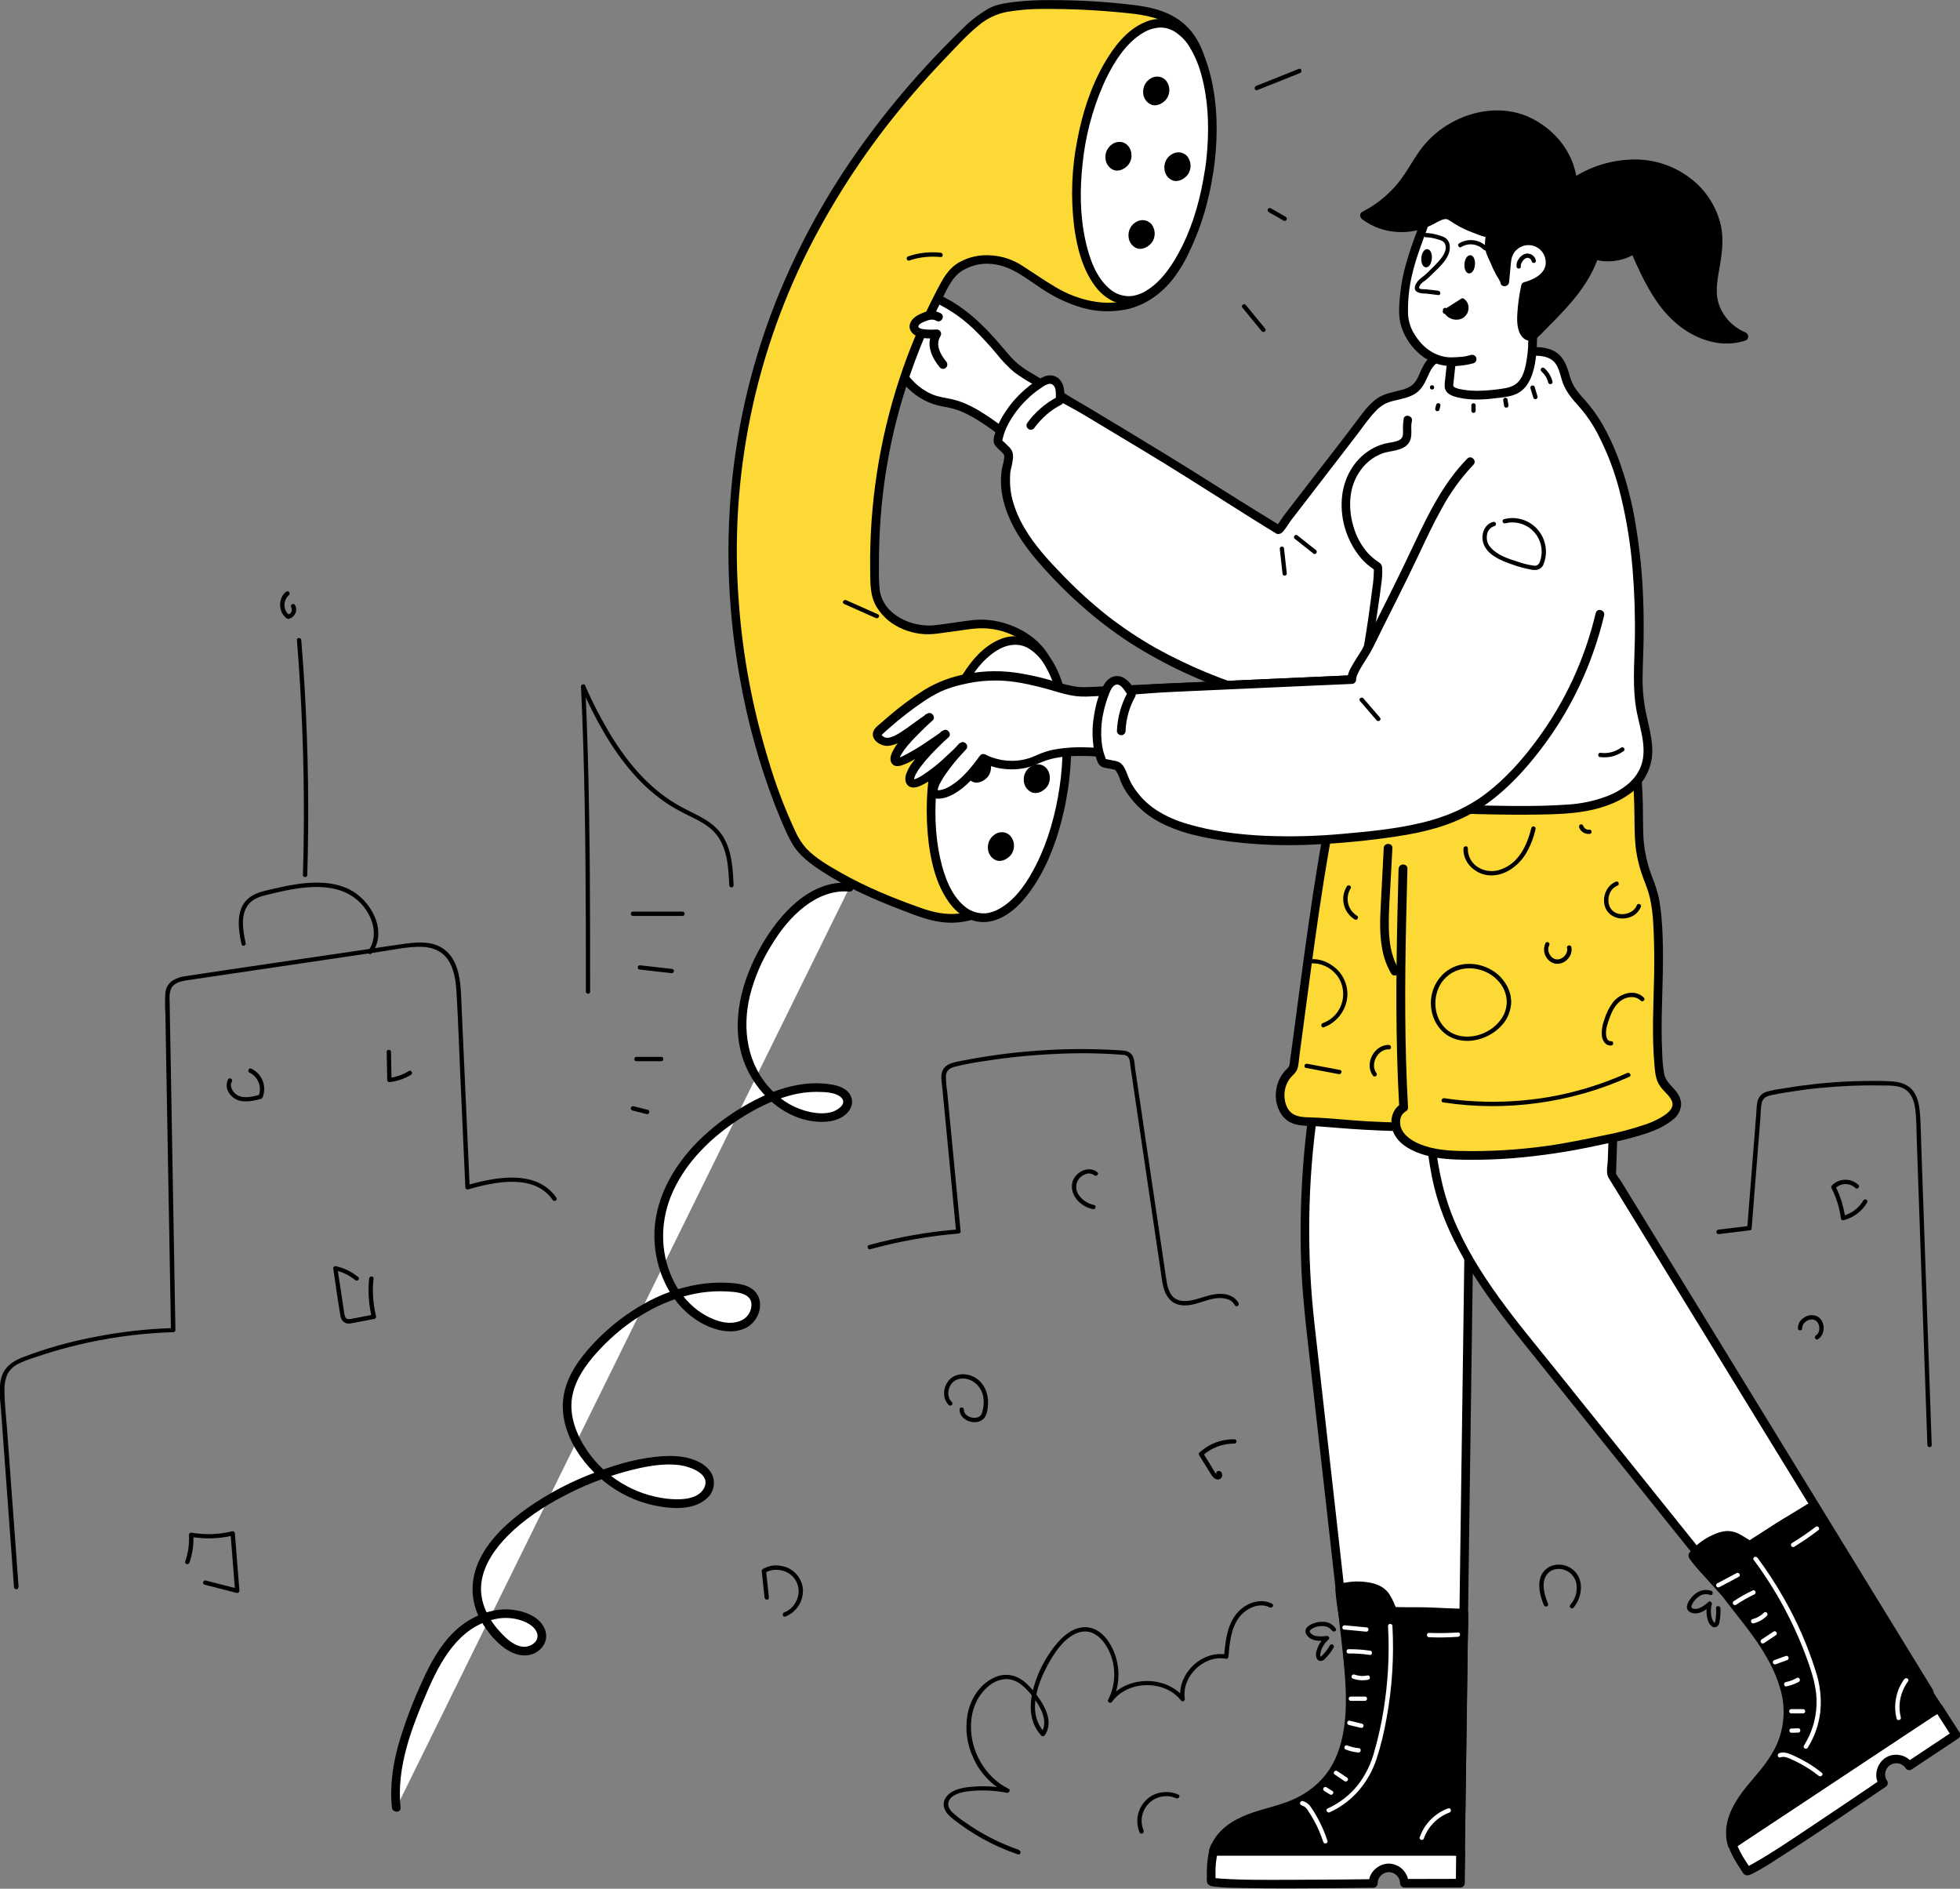 <?xml version="1.0" encoding="UTF-8"?>
<svg id="Layer_2" data-name="Layer 2" xmlns="http://www.w3.org/2000/svg" xmlns:xlink="http://www.w3.org/1999/xlink" viewBox="0 0 319.68 308">
  <rect x="0" y="0" width="319.68" height="308" fill="#808080" stroke="none"/>
  <defs>
    <style>
      .cls-1 {
        clip-path: url(#clippath);
      }

      .cls-2 {
        fill: none;
      }

      .cls-2, .cls-3, .cls-4, .cls-5 {
        stroke-width: 0px;
      }

      .cls-6 {
        clip-path: url(#clippath-1);
      }

      .cls-7 {
        clip-path: url(#clippath-3);
      }

      .cls-8 {
        clip-path: url(#clippath-2);
      }

      .cls-3, .cls-9 {
        fill: #000;
      }

      .cls-4 {
        fill: #fdd935;
      }

      .cls-9 {
        stroke: #000;
        stroke-miterlimit: 3.26;
        stroke-width: .47px;
      }

      .cls-5 {
        fill: #fff;
      }
    </style>
    <clipPath id="clippath">
      <rect class="cls-2" x="209.09" y="116.47" width="50.67" height="191.53"/>
    </clipPath>
    <clipPath id="clippath-1">
      <rect class="cls-2" x="118.42" width="80" height="151.14"/>
    </clipPath>
    <clipPath id="clippath-2">
      <rect class="cls-2" x="197.09" y="301.8" width="41.33" height="6.2"/>
    </clipPath>
    <clipPath id="clippath-3">
      <rect class="cls-2" x="195.76" y="300.47" width="44" height="7.53"/>
    </clipPath>
  </defs>
  <g id="Layer_1-2" data-name="Layer 1">
    <path class="cls-5" d="M138.57,144.68c-5.2-.48-9.71,3.63-12.6,7.99-3.56,5.36-5.87,11.95-4.54,18.25s7.16,11.85,13.57,11.28c1.67-.15,3.71-1.39,3.2-2.98-.32-.99-1.46-1.43-2.48-1.63-4.94-.92-9.98.99-14.3,3.57-6.27,3.76-11.85,9.39-13.54,16.51s1.62,15.67,8.48,18.18c1.7.63,3.7.83,5.26-.09,1.56-.93,2.29-3.3,1.06-4.64-.71-.77-1.82-1.01-2.86-1.13-8.52-.95-16.93,3.53-22.73,9.84-2.31,2.51-4.37,5.52-4.56,8.93-.11,2.07.48,4.14,1.4,6.01,3.02,6.2,9.73,10.42,16.63,10.44,2.29,0,5.16-1.03,5.21-3.32.06-2.32-2.8-3.46-5.11-3.69-11.91-1.15-44.3,14.43-28.74,29.27.99.94,2.22,1.76,3.59,1.79,1.37.04,2.83-.94,2.91-2.31.07-1.26-.97-2.31-2.08-2.9-3.61-1.92-8.28-.57-11.32,2.17s-4.8,6.6-6.39,10.38c-2.42,5.78-4.65,11.93-3.97,18.15"/>
    <path class="cls-3" d="M138.57,143.97c-6.42-.52-11.36,5.04-14.3,10.1-3.23,5.55-5.24,12.61-2.99,18.9,1.88,5.22,6.7,9.78,12.45,9.97,1.36.04,2.75-.16,3.89-.96,1.02-.72,1.68-1.9,1.19-3.14-.51-1.28-1.92-1.78-3.16-1.98-1.65-.27-3.29-.28-4.93-.03-3.44.49-6.69,1.95-9.66,3.72-2.67,1.58-5.1,3.47-7.3,5.66-4.07,4.12-7.13,9.62-7.03,15.55.09,5.18,2.41,10.55,6.82,13.47,2.3,1.52,5.59,2.63,8.21,1.26,2.22-1.17,3.18-4.63.94-6.28-1.18-.86-2.79-.96-4.2-1.03-1.57-.07-3.13.03-4.68.29-3.11.54-6.05,1.58-8.79,3.15-2.82,1.58-5.36,3.53-7.63,5.84-2.22,2.26-4.33,4.88-5.21,7.98-1.74,6.16,2.53,12.52,7.39,15.93,2.45,1.72,5.16,2.83,8.11,3.31,2.52.4,5.57.49,7.6-1.33.45-.4.78-.88.97-1.45.19-.57.23-1.15.12-1.74-.24-1.19-1.17-2.09-2.2-2.66-1.76-.95-3.81-1.15-5.77-1.05-3.77.18-7.51,1.23-11.02,2.55-4.09,1.49-7.91,3.49-11.47,5.99-3.06,2.2-6.07,4.92-7.72,8.38-1.53,3.21-1.53,6.74.21,9.86,1.09,1.95,2.79,4.02,4.77,5.08,1.26.68,2.74.91,4.06.26,1.21-.6,2.05-1.86,1.8-3.24-.52-2.95-4.43-4.01-6.97-3.88-2.98.16-5.81,1.55-7.95,3.6-2.32,2.23-3.9,5.12-5.21,8.04-1.51,3.24-2.78,6.58-3.81,10.01-1,3.45-1.55,7.06-1.18,10.65.09.9,1.51.91,1.41,0-.68-6.6,1.8-12.98,4.36-18.93,2.16-5.01,5.16-10.48,10.93-11.76,1.29-.3,2.58-.29,3.86.03,1.15.3,2.67.96,3.1,2.19.48,1.36-1.01,2.34-2.22,2.26-1.4-.1-2.54-1.12-3.47-2.08-2.19-2.24-3.79-5.17-3.37-8.39.39-2.99,2.27-5.59,4.34-7.68,2.6-2.6,5.72-4.66,8.96-6.37,3.29-1.74,6.72-3.09,10.3-4.07,2.77-.74,5.81-1.4,8.69-1.03,1.67.21,5.24,1.41,4.01,3.77-1.06,2.02-4.3,1.91-6.18,1.69-2.61-.33-5.05-1.18-7.3-2.55-2.26-1.37-4.13-3.15-5.61-5.32-1.66-2.46-2.9-5.52-2.44-8.54.44-2.88,2.21-5.37,4.11-7.47,3.73-4.12,8.52-7.46,13.89-9.02,2.7-.81,5.46-1.08,8.27-.81,1.18.12,2.79.42,2.99,1.83.05.57-.06,1.11-.33,1.61-.28.51-.67.89-1.18,1.15-2.32,1.19-5.35-.19-7.26-1.59-1.83-1.41-3.21-3.16-4.15-5.27-2.06-4.46-1.91-9.61.1-14.05,2.25-4.97,6.32-8.92,10.84-11.85,2.53-1.64,5.26-3.04,8.18-3.83,1.5-.42,3.04-.63,4.59-.61,1.16.02,2.9.03,3.81.87,1.12,1.02-.48,2.08-1.39,2.38-1.11.35-2.41.27-3.54.05-2.5-.54-4.63-1.74-6.38-3.61-3.99-4.11-4.84-9.95-3.53-15.38.74-2.94,1.92-5.69,3.53-8.26,1.46-2.4,3.24-4.67,5.5-6.37,2.09-1.58,4.53-2.57,7.18-2.35.91.07.9-1.35,0-1.42Z"/>
    <path class="cls-5" d="M208.53,86.38s-41.73-25.59-41.77-25.61c-1.97-1.19-3.57-3.57-5.13-5.23-1.02-1.09-2.04-2.18-3.16-3.17-3-2.63-6.44-4.39-10.31-5.3-3.42-.81-9.45-.17-12.91.36-.94.15-.86,1.03-.43,1.7.44.69,1.14.83,1.9.99,1.27.28,5.27-.05,6.57-.02,0,0-8.96,1.27-8.57,3.03.23,1.06,9.22.72,9.22.72,0,0-8.96,1.26-9.06,3.32-.1,2.06,10.33-.09,10.33-.09,0,0-8.1,1.81-8.19,3.87,0,0,1.55,2.8,9.9-.36.78,1.4,1.84,2.55,3.17,3.45,1.33.9,2.79,1.45,4.38,1.65,5.4.71,13,8.27,13,8.27"/>
    <path class="cls-3" d="M208.88,85.77l-2.3-1.42-5.95-3.65-8.11-4.97-8.88-5.44-8.16-5.01c-1.99-1.22-3.98-2.44-5.98-3.67-.8-.48-1.59-.97-2.39-1.46-1.06-.71-1.99-1.57-2.8-2.58-.95-1.1-1.88-2.21-2.88-3.28-2.15-2.27-4.47-4.28-7.26-5.73-2.42-1.27-5.1-2.23-7.84-2.49-2.61-.25-5.28-.05-7.89.23-.6.06-1.21.14-1.81.21-.57.05-1.14.14-1.69.25-1.45.36-1.32,2.02-.56,2.97.72.9,2.01,1.12,3.09,1.18,1.05.06,2.1.01,3.15-.03.89-.03,1.78-.09,2.66-.08l-.19-1.39c-1.06.15-2.11.34-3.16.56-1.6.34-3.36.69-4.8,1.52-.54.31-1.12.79-1.14,1.47-.02.69.53,1.04,1.12,1.21.72.18,1.45.29,2.19.32.9.06,1.81.09,2.71.1,1.3.02,2.61,0,3.91-.05l-.19-1.4c-1.22.17-2.43.41-3.63.68-.97.21-1.93.48-2.88.8-.85.26-1.64.66-2.35,1.2-.55.45-.94,1.21-.59,1.91.29.57.96.8,1.55.9,1.82.3,3.74.02,5.55-.22,1.33-.18,2.67-.4,3.99-.67l-.38-1.36c-1.04.23-2.07.52-3.08.84-1.61.51-3.37,1.07-4.71,2.15-.49.4-1.21,1.24-.82,1.92.08.15.19.27.31.39.72.7,1.75.96,2.72,1.07,2.58.28,5.29-.59,7.67-1.49l-.8-.32c.46.88,1.05,1.66,1.77,2.34,1.59,1.59,3.48,2.59,5.7,3.01.99.15,1.95.39,2.89.74.96.41,1.88.89,2.77,1.44,1.76,1.09,3.42,2.31,4.98,3.67.88.74,1.73,1.5,2.55,2.3.65.65,1.65-.36,1-1-2.1-2.08-4.39-3.94-6.85-5.58-1.74-1.16-3.66-2.26-5.71-2.73-1.11-.26-2.22-.36-3.28-.8-.91-.38-1.73-.89-2.47-1.53-.34-.3-.67-.61-.97-.96-.14-.15-.26-.3-.39-.46-.02-.02-.08-.11,0,0-.03-.04-.06-.08-.08-.11-.05-.07-.1-.13-.15-.2-.2-.27-.37-.55-.53-.85-.18-.32-.45-.42-.8-.33-2.13.8-4.43,1.55-6.73,1.47-.17,0-.33-.02-.5-.03-.04,0-.23-.03-.15-.02.07.01-.14-.03-.19-.03-.25-.05-.49-.11-.73-.2-.05-.02-.09-.04-.14-.05-.09-.04.14.07-.01,0-.08-.05-.17-.08-.24-.13-.06-.04-.13-.08-.19-.12-.18-.11.1.11-.04-.03-.05-.05-.16-.19-.22-.22.06.02.11.18.04.05l.1.36c.01-.13,0,.17,0,.01,0-.09.06-.13,0-.01.03-.05.05-.09.08-.14.02-.03.04-.05.05-.08.06-.08-.08.1-.02.03.08-.09.17-.18.27-.27.03-.03.17-.14.06-.05.07-.05.14-.1.2-.15.59-.38,1.22-.7,1.88-.96,1.38-.54,2.78-.98,4.21-1.34.31-.08.63-.16.95-.23.89-.2.51-1.55-.38-1.36-.98.2-1.98.37-2.97.52-1.68.3-3.38.44-5.08.43-.18,0-.35-.02-.53-.03-.07-.01-.15-.02-.23-.03.19.03-.07-.02-.13-.03-.12-.03-.24-.06-.36-.09-.13-.04-.11-.05-.04-.01-.05-.03-.1-.06-.15-.08-.06-.03.11.13,0,0-.09-.11.09.15.02.03-.07-.13.05.17.02.04-.04-.14.03.21.01.01,0,0-.03.17.01,0,.02-.08-.1.16-.02.05.02-.02.02-.05.04-.07.04-.05.15-.17.01-.03.05-.06.11-.11.16-.17.03-.03.19-.16.05-.05.06-.04.12-.08.18-.13.15-.1.31-.19.47-.27.33-.18.68-.32,1.03-.44.88-.31,1.77-.56,2.67-.77,1.3-.31,2.61-.56,3.94-.75.79-.11.6-1.42-.19-1.4-.97.04-1.95.05-2.92.06-.85,0-1.69-.01-2.54-.04-.42-.02-.83-.04-1.24-.07-.18-.01-.36-.03-.54-.05-.09-.01-.18-.02-.27-.03-.05,0-.1-.01-.16-.02-.27-.04-.54-.09-.8-.16-.05-.02-.1-.04-.16-.05-.15-.05.1.06.02,0-.02-.01-.1-.04-.11-.06.03.03.06.05.09.08.04.06.11.36.1.18.01.18,0,.13.01.04-.02.17-.07.07.02,0,.01,0-.11.1,0,.01.04-.03.08-.07.12-.11.08-.07-.12.07.05-.03.06-.04.11-.08.17-.11.58-.33,1.2-.58,1.85-.75.79-.24,1.6-.44,2.41-.61,1.14-.25,2.28-.46,3.43-.63.81-.11.58-1.38-.19-1.39-1.92-.04-3.84.21-5.77.1-.1,0-.2-.01-.3-.02-.05,0-.29-.04-.14-.01-.26-.04-.51-.1-.75-.17-.54-.08-.9-.39-1.07-.89-.03-.07-.04-.14-.04-.21,0-.04.03-.07.02-.06-.07.05.08-.01.09-.01.15-.01.3-.04.44-.07.51-.08,1.02-.15,1.53-.21,2.55-.35,5.1-.49,7.68-.44,2.6.12,5.08.74,7.44,1.87,2.71,1.27,5.1,2.98,7.17,5.14,1.03,1.05,2.02,2.13,2.96,3.26.85,1.09,1.81,2.09,2.85,2.99.93.69,1.91,1.32,2.92,1.89l5.51,3.38,7.79,4.78,8.66,5.31,8.19,5.03,6.37,3.91,3.2,1.96.14.09c.78.47,1.49-.75.71-1.22Z"/>
    <path class="cls-5" d="M224.07,117.58c-19.23-3.37-36.15-8.02-50.25-22.3-3.88-3.92-7.92-8.16-9.36-13.58-.4-1.56-.53-3.15-.38-4.75.07-.84.86-2.7.16-3.4l-1.14-1.14c-.13-.11-.23-.24-.29-.41-.04-.15-.03-.3.01-.45.73-3.58,3.98-7.34,7.06-9.17.57-.33,1.23-.64,1.86-.44.53.21.88.59,1.03,1.14.14.52.19,1.04.16,1.58,1.39.79,2.82,1.52,4.18,2.33l11.46,6.91c5.17,3.11,14.78,9.35,19.95,12.46.29-.02,1.17-1.52,1.33-1.73,1.1-1.43,2.2-2.86,3.31-4.29,2.8-3.64,5.6-7.29,8.41-10.93,1.08-1.4,2.17-3.08,3.71-4.03,1.84-1.14,4.76-.81,6.09-2.64.65-.9.96-1.99,1.51-2.95,1.56-2.73,5.45-2.53,8.11-2.05"/>
    <path class="cls-3" d="M224.26,116.9c-6.32-1.11-12.61-2.38-18.77-4.2-5.93-1.69-11.59-4.04-16.98-7.03-2.72-1.54-5.32-3.27-7.79-5.18-2.61-2.06-5.07-4.3-7.38-6.7-2.32-2.38-4.6-4.85-6.28-7.74-.84-1.42-1.48-2.93-1.92-4.53-.24-.91-.37-1.83-.4-2.78-.01-.45,0-.9.02-1.34,0-.29.05-.57.11-.85.18-.64.3-1.29.36-1.95.02-.31-.02-.6-.1-.9-.16-.39-.41-.72-.73-.98l-.51-.52c-.1-.1-.39-.28-.42-.43.01.05.08-.27.09-.31.05-.22.11-.43.18-.65.24-.73.56-1.43.94-2.09.84-1.45,1.88-2.73,3.1-3.86.57-.54,1.19-1.03,1.84-1.47.48-.33,1.39-1.06,2.01-.7.64.37.58,1.36.58,1.99,0,.27.11.47.35.61,1.53.86,3.09,1.67,4.6,2.58l4.7,2.83c2.7,1.63,5.41,3.23,8.09,4.89,4.54,2.8,9.02,5.68,13.54,8.52,1.03.65,2.06,1.29,3.09,1.93.45.28.9.55,1.35.82.3.25.63.29.98.12.17-.1.32-.23.44-.39.32-.4.61-.81.88-1.24.33-.52.73-.99,1.1-1.48,1.1-1.44,2.21-2.88,3.32-4.31,2.24-2.92,4.48-5.83,6.73-8.74.94-1.23,1.82-2.55,2.89-3.67.46-.52,1.01-.95,1.61-1.29.52-.25,1.07-.43,1.64-.55,1.17-.29,2.45-.51,3.46-1.22,1.27-.9,1.67-2.36,2.36-3.68,1.14-2.16,3.69-2.36,5.88-2.17.53.04,1.05.12,1.57.21.19.04.36.02.53-.08.17-.09.28-.23.34-.42.05-.19.03-.36-.07-.54-.1-.17-.24-.28-.43-.33-2.4-.43-5.33-.68-7.44.79-.55.38-1,.84-1.36,1.4-.4.71-.75,1.44-1.06,2.18-.26.63-.66,1.13-1.2,1.52-.53.31-1.09.53-1.68.66-1.3.34-2.66.55-3.78,1.33-1.35.94-2.32,2.29-3.3,3.6-2.3,3.07-4.67,6.09-7.02,9.13l-4.02,5.22c-.45.59-.93,1.17-1.34,1.8-.16.24-.31.48-.48.71-.09.12-.1.14-.2.26-.14.17-.09.05.04.03l.54.07c-4.09-2.47-8.11-5.06-12.16-7.61-4.52-2.85-9.08-5.63-13.66-8.39l-4.9-2.95c-1.6-.97-3.25-1.83-4.88-2.75l.35.61c0-.95-.06-1.92-.68-2.69-.29-.36-.66-.6-1.1-.72-.44-.12-.89-.1-1.32.05-.81.31-1.55.73-2.21,1.28-.71.53-1.38,1.1-2.01,1.73-1.26,1.24-2.3,2.64-3.13,4.2-.38.72-.68,1.48-.91,2.27-.16.42-.22.85-.17,1.3.1.5.49.83.83,1.17.31.25.58.53.83.84.02.07.04.14.05.21.01.17.01.33-.02.49-.07.62-.29,1.21-.39,1.83-.26,1.92-.1,3.8.46,5.66,1,3.42,3.02,6.42,5.31,9.1,2.28,2.65,4.71,5.13,7.33,7.44,2.51,2.23,5.17,4.25,7.98,6.07,5.49,3.48,11.34,6.22,17.54,8.21,6.32,2.08,12.84,3.52,19.38,4.71.82.15,1.65.3,2.47.44.19.05.37.03.54-.07.17-.09.28-.23.34-.42.05-.19.03-.36-.07-.54-.09-.17-.23-.28-.42-.33Z"/>
    <path class="cls-3" d="M168.74,69.72c.28-.38.57-.74.9-1.08.34-.37.7-.71,1.08-1.05.34-.3.7-.57,1.08-.83.43-.29.87-.55,1.33-.79.17-.1.28-.24.33-.43.05-.19.02-.37-.08-.54-.09-.17-.24-.28-.43-.33-.19-.05-.37-.02-.54.08-1.96,1.04-3.59,2.46-4.89,4.26-.1.17-.12.35-.07.54.05.19.16.33.33.43s.35.12.54.07c.19-.05.33-.16.43-.32Z"/>
    <path class="cls-5" d="M223.34,117.26l-9.14,64.03c-1.65,11.46-1.82,22.95-.53,34.45l7.21,64.14c.1.97.15,1.93.11,2.91-.04.97-.14,1.93-.32,2.89-.18.95-.42,1.89-.73,2.81-.31.92-.69,1.81-1.14,2.67-.45.86-.95,1.69-1.52,2.47s-1.19,1.53-1.86,2.22c-.68.7-1.4,1.34-2.18,1.93-.77.59-1.58,1.12-2.43,1.59l16.79-3.1,10.55,10.32,1.48-107.96s18.88-75.69,19.06-74.42"/>
    <g class="cls-1">
      <path class="cls-3" d="M222.66,117.07l-1.21,8.47-2.77,19.34-3.01,21.09-1.96,13.73c-1.38,9.24-1.85,18.54-1.42,27.88.24,4.67.8,9.31,1.32,13.95l2.05,18.17,2.42,21.53,1.77,15.76c.11.95.22,1.9.32,2.84.11.94.15,1.88.13,2.82-.03.94-.13,1.88-.29,2.81s-.4,1.83-.71,2.73c-.3.89-.67,1.76-1.1,2.59-.43.84-.92,1.64-1.47,2.41-.55.77-1.15,1.48-1.81,2.16-.66.67-1.36,1.3-2.11,1.87-.75.57-1.54,1.08-2.36,1.54-.74.41-.21,1.43.54,1.29l14.7-2.71,2.09-.39-.69-.18,10.55,10.31c.22.21.48.26.77.14s.43-.33.44-.64l.11-8.04.28-20.15.35-26.08.36-26.02.28-19.96.08-5.73.02-1.52c0-.14.06-.71-.02-.29.19-1.03.51-2.04.76-3.05.65-2.57,1.29-5.14,1.93-7.7,1.95-7.8,3.91-15.59,5.88-23.38,2.08-8.24,4.18-16.48,6.29-24.72,1.27-4.93,2.45-9.89,3.91-14.76.06-.19.12-.38.18-.56.03-.06.05-.11.06-.17-.02.32-1.15.81-1.31-.07.16.9,1.53.52,1.36-.38-.12-.67-.99-.65-1.31-.18-.08.14-.14.28-.18.43-.18.52-.32,1.06-.47,1.59-.63,2.23-1.21,4.48-1.8,6.72-1.98,7.6-3.92,15.21-5.84,22.82-2.16,8.49-4.3,17-6.43,25.5-1.36,5.4-2.71,10.81-4.06,16.21-.44,1.76-.38,3.42-.41,5.24l-.23,17.05-.35,25.19-.37,27.04-.31,22.65-.16,11.79v.53s1.2-.51,1.2-.51l-9.95-9.72c-.41-.4-.7-.83-1.33-.76-.66.07-1.33.24-1.98.36l-8.48,1.57-6.29,1.16.55,1.3c2.35-1.32,4.38-3.03,6.06-5.14s2.91-4.46,3.68-7.05c.78-2.81.98-5.66.61-8.55l-1.38-12.27-2.34-20.86-2.27-20.14c-.38-3.38-.76-6.76-1.14-10.13-1.29-11.53-1.13-23.03.51-34.51.49-3.44.98-6.88,1.47-10.32l2.88-20.15,2.96-20.73,1.73-12.09.08-.59c.13-.89-1.23-1.28-1.36-.38Z"/>
    </g>
    <path class="cls-4" d="M219.38,122.22c-4.1,16.99-5.95,34.1-8.34,51.36-.02.21-.07.41-.15.6-.17.29-.38.55-.64.77-.4.41-.71.88-.95,1.39-.24.52-.4,1.06-.46,1.63s-.04,1.13.08,1.69c.12.56.32,1.08.61,1.58,1.19,1.91,3.5,1.58,5.45,1.72,3.01.22,6,.49,9.02.63,6.14.28,12.28.27,18.43-.06,3.75-12.58,7.3-25.12,10.54-37.79,1.35-5.27,2.69-10.55,4.09-15.81.36-1.38,1.84-4.39,1.65-5.74"/>
    <path class="cls-3" d="M218.69,122.04c-1.54,6.38-2.78,12.83-3.83,19.3-1.06,6.46-1.95,12.95-2.82,19.45-.43,3.23-.85,6.46-1.29,9.68-.11.82-.22,1.64-.34,2.45-.01.33-.07.65-.16.96-.16.25-.35.46-.58.65-.89.96-1.4,2.09-1.54,3.39-.16,1.28.09,2.47.72,3.58.65,1.07,1.59,1.71,2.82,1.93,1.11.22,2.26.17,3.38.25,1.66.12,3.33.26,4.99.39,6.65.47,13.3.57,19.95.29.81-.03,1.61-.07,2.42-.11.35-.01.58-.18.68-.52,2.43-8.17,4.78-16.36,7.05-24.59,2.26-8.27,4.33-16.58,6.49-24.86.49-1.9.92-3.83,1.62-5.67.29-.76.58-1.52.82-2.29.25-.68.36-1.39.33-2.11,0-.19-.08-.36-.21-.49s-.3-.21-.49-.21c-.2,0-.36.07-.5.21-.14.14-.21.31-.21.5.03.56-.05,1.1-.25,1.63-.21.71-.47,1.4-.73,2.09-.55,1.55-1.02,3.13-1.41,4.72-1.08,4.12-2.13,8.24-3.18,12.37-2.1,8.22-4.32,16.42-6.66,24.58-1.31,4.59-2.65,9.18-4.02,13.76l.68-.52c-6.49.35-12.98.35-19.48,0-3.05-.17-6.09-.54-9.15-.63-.98-.03-2.06-.04-2.92-.57-.88-.55-1.29-1.69-1.36-2.68-.09-1.16.21-2.21.91-3.14.4-.51.94-.86,1.17-1.49.24-.68.25-1.49.35-2.2.44-3.2.86-6.4,1.28-9.59.84-6.32,1.69-12.63,2.69-18.92,1.01-6.32,2.16-12.61,3.59-18.85.18-.78.36-1.56.55-2.34.21-.89-1.15-1.27-1.36-.38Z"/>
    <path class="cls-5" d="M232.06,144.9c-.03,10.11-.35,4.92.13,15.02.51,10.77-.03,21.66,2.13,32.28,2.1,10.35,9.23,19.55,15.77,27.69l40.38,50.31c.61.76,1.16,1.55,1.65,2.39.49.84.91,1.71,1.28,2.61.36.9.66,1.83.88,2.77.23.94.38,1.9.47,2.87.08.97.09,1.94.04,2.91s-.19,1.93-.39,2.88c-.2.95-.47,1.88-.81,2.79-.33.91-.74,1.79-1.2,2.65l10.5-13.06,11.77-3.05-51.79-84.45c.73-19.31.91-38.81,2.86-58.01.51-5.04.67-10.27-1.08-15.03"/>
    <path class="cls-3" d="M231.36,144.9c0,2.56-.09,5.12-.13,7.68-.04,2.89.2,5.79.31,8.68.4,10.16.04,20.42,1.97,30.45,2.31,11.97,10.4,21.59,17.82,30.84l15.52,19.34,18.09,22.54,4.64,5.78c3.58,4.46,5.28,10.14,4.2,15.83-.38,1.99-1.05,3.88-2.02,5.65-.36.68.59,1.52,1.11.86l7.91-9.83,1.89-2.34c.18-.22.38-.44.54-.67.32-.46,0,.13-.13-.04.08.1,1.74-.45,1.89-.49l3.65-.95,6.22-1.61c.1-.03.2-.08.28-.16.08-.07.14-.16.18-.26.04-.1.06-.21.05-.32s-.04-.21-.09-.31l-2.14-3.49-5.66-9.23-8.04-13.11-9.28-15.13-9.32-15.21-8.33-13.58c-2.05-3.33-4.09-6.67-6.14-10.01l-1.89-3.08c-.27-.44-.77-.99-.92-1.49-.01-.03-.05-.06-.06-.1t0,0c.11.54.19-.73.11-.15.02-.17.01-.34.02-.51l.08-2.22c.1-3.02.2-6.03.29-9.05.18-5.98.36-11.97.6-17.95.24-5.98.55-11.95.98-17.92.22-2.95.47-5.89.76-8.83.28-2.82.54-5.64.42-8.48-.08-2.66-.55-5.24-1.42-7.75-.31-.85-1.68-.48-1.36.38,1.94,5.41,1.41,11.1.87,16.7-.57,5.94-.98,11.91-1.29,17.87-.63,11.95-.87,23.92-1.3,35.89-.03.86-.33,2.05.07,2.85.09.18.22.35.32.53l1.42,2.31,5.41,8.82,7.89,12.85c3.07,5.01,6.15,10.02,9.21,15.03l9.41,15.34,8.45,13.79,6.38,10.41,2.03,3.31c.35.57.67,1.22,1.07,1.76.05.07.09.15.14.22l.42-1.04-5.39,1.4c-2.06.53-4.22.93-6.24,1.61-.34.13-.62.34-.81.66l-1.6,1.99-5.06,6.29-3.49,4.34,1.11.86c.48-.89.89-1.81,1.23-2.76s.62-1.92.82-2.91c.2-.98.33-1.98.39-2.99s.04-2.02-.05-3.02c-.09-1.01-.25-2-.48-2.98-.23-.98-.54-1.94-.91-2.88-.38-.94-.82-1.84-1.32-2.71-.51-.88-1.07-1.7-1.7-2.49-.97-1.22-1.95-2.43-2.93-3.65l-16.83-20.96-17.27-21.51c-6.32-7.88-13.18-15.7-16.99-25.17-1.83-4.54-2.63-9.37-3.1-14.22-.5-5.15-.6-10.33-.7-15.51-.13-6.17-.59-12.34-.44-18.52.04-1.76.05-3.51.06-5.27,0-.92-1.41-.92-1.42,0Z"/>
    <path class="cls-4" d="M228.82,141.64c-.34,13.08-.64,25.92.1,38.95-1.25.66-1.6,2.42-1.05,3.72s1.8,2.19,3.09,2.77c2.54,1.14,5.4,1.31,8.19,1.33,7.02.05,13.96-.69,20.81-2.22,2.71-.6,17.26-2.93,12.59-8.08-.53-.58-1.14-1.1-1.49-1.8-.29-.65-.45-1.33-.49-2.04-.7-6.74.08-13.52-.11-20.28-.09-3.16-.15-6.91-1.36-9.89-1.13-2.77-1.81-5.44-1.82-8.51-.02-5.59-.07-11.27-1.88-16.62"/>
    <path class="cls-3" d="M228.11,141.64c-.27,10.14-.51,20.28-.24,30.41.07,2.85.19,5.69.35,8.54l.35-.61c-1.71.97-2.03,3.26-1.19,4.92.96,1.89,3.11,2.91,5.05,3.47,2.23.64,4.58.74,6.89.76,2.5.02,4.99-.07,7.48-.26,4.59-.39,9.14-1.06,13.65-2.05,1.97-.41,3.95-.8,5.9-1.34,2.21-.61,4.6-1.35,6.42-2.83.78-.57,1.25-1.34,1.41-2.3.12-1.05-.43-1.98-1.1-2.73-.68-.76-1.4-1.38-1.63-2.41-.22-1.21-.33-2.43-.35-3.66-.13-2.52-.09-5.05-.03-7.57.12-4.83.34-9.69-.09-14.51-.09-1.08-.24-2.16-.46-3.23-.27-1.07-.6-2.11-1.02-3.14-.81-2.08-1.3-4.23-1.45-6.46-.13-2.43-.03-4.87-.16-7.31-.1-2.4-.39-4.79-.86-7.15-.24-1.15-.54-2.28-.92-3.4-.29-.86-1.66-.49-1.36.38,1.49,4.46,1.78,9.17,1.83,13.84.03,2.24,0,4.46.44,6.67.21,1.07.5,2.11.86,3.14.35,1.01.79,1.98,1.07,3.02.55,2.03.69,4.14.77,6.23.09,2.31.11,4.62.07,6.93-.1,4.88-.39,9.78.05,14.65.1,1.11.18,2.29.78,3.26.27.42.58.8.93,1.15.16.18.33.34.49.52l.14.16s.18.23.1.13c.13.18.25.37.35.57.1.18,0-.06.06.13.04.11.06.22.09.34.03.12,0-.03,0-.05,0,.05.01.09.01.14,0,.09,0,.19,0,.28,0,.13,0-.04,0-.05,0,.05-.02.09-.03.14-.02.05-.1.31-.06.22.04-.09-.07.13-.09.17-.05.08-.09.15-.15.22-.11.18.04-.02-.09.12-.07.08-.14.16-.22.23s-.16.15-.24.22c-.03.03-.26.21-.13.11-.2.15-.4.29-.61.42-.92.56-1.9,1.01-2.92,1.34-2.14.72-4.31,1.29-6.52,1.71-3.11.64-6.22,1.3-9.38,1.74-4.71.66-9.44.94-14.2.83-2.22-.05-4.49-.26-6.57-1.11-1.53-.63-3.33-1.84-3.22-3.72.02-.72.33-1.27.94-1.64.24-.14.35-.34.35-.61-.57-10.12-.53-20.26-.31-30.39.06-2.85.13-5.71.21-8.56.02-.91-1.39-.91-1.42,0Z"/>
    <path class="cls-5" d="M229.63,68.49c-.31,1.15.35,2.97-.8,3.73-.73.48-1.68.55-2.55.74-2.7.61-4.91,2.67-5.94,5.11-1.04,2.44-1.01,5.23-.29,7.79.73,2.57,2.23,5.06,4.61,6.48.45.27-.45,5.8-.53,6.38-.34,2.53-.7,5.06-1.14,7.58-.91,5.15-2.15,10.26-4.11,15.13-2.55,6.34,6.73,9.08,11.78,9.91,3.12.51,6.29.58,9.45.66,5.29.13,10.59.26,15.86-.13,5.39-.39,12.76-2.75,12.82-9.31.03-2.56-.88-5.04-1.28-7.57-.48-3.06-.24-6.17-.17-9.26.2-7.54-.19-15.16-1.72-22.56-.74-3.85-1.93-7.55-3.56-11.12-.76-1.65-1.66-3.21-2.7-4.69-1.13-1.58-2.76-2.84-3.58-4.64-.63-1.38-.71-3.06-1.73-4.17-1.28-1.39-3.45-1.33-5.33-1.17"/>
    <path class="cls-3" d="M228.95,68.31c-.11.68-.15,1.36-.11,2.04,0,.54-.03,1.08-.54,1.37-.73.41-1.65.42-2.45.63-.77.2-1.48.5-2.17.9-2.93,1.7-4.61,4.85-4.83,8.19-.11,1.76.1,3.47.66,5.14.56,1.67,1.4,3.18,2.54,4.52.54.61,1.16,1.15,1.83,1.61.07.05.14.09.21.14.07.04.36.29.11.03-.03-.03-.18-.29-.14-.17.07.17.01-.03.01.03,0,.08.01.16.01.24-.01.97-.09,1.93-.24,2.89-.81,6.35-1.76,12.95-3.53,19.19-.54,1.9-1.16,3.79-1.88,5.63-.47,1.19-.81,2.33-.63,3.63.32,2.18,2.07,3.78,3.88,4.84,2.04,1.2,4.35,1.94,6.65,2.46,3.27.75,6.62.96,9.96,1.06,4.08.12,8.16.22,12.23.16,3.17-.05,6.4-.11,9.49-.85,2.42-.59,4.85-1.58,6.72-3.28.99-.9,1.72-1.98,2.2-3.23s.65-2.54.53-3.88c-.15-1.95-.69-3.84-1.08-5.75-.36-1.94-.52-3.89-.46-5.86.03-2.02.14-4.04.16-6.06s.01-4.04-.07-6.06c-.13-4.01-.52-7.98-1.17-11.94-.6-3.9-1.59-7.7-2.97-11.41-.69-1.8-1.51-3.55-2.45-5.23-.9-1.56-1.95-3-3.16-4.32-.56-.59-1.06-1.22-1.5-1.91-.39-.71-.68-1.45-.87-2.23-.46-1.57-1.12-3.03-2.7-3.72-1.4-.61-2.98-.56-4.47-.43-.91.08-.91,1.49,0,1.42,1.36-.11,2.97-.26,4.21.47,1.32.78,1.47,2.46,1.94,3.78.55,1.58,1.64,2.8,2.73,4.02,1.18,1.34,2.17,2.8,2.99,4.38,1.74,3.35,3.03,6.87,3.87,10.56.9,3.8,1.51,7.65,1.82,11.54.32,3.9.44,7.81.36,11.72-.07,3.9-.43,7.81.35,11.67.6,2.95,1.84,6.31.43,9.22-.99,2.05-2.95,3.4-5,4.26-2.29.9-4.66,1.4-7.12,1.51-4,.26-8.01.23-12.02.15-6.17-.13-12.53-.04-18.39-2.26-1.88-.71-3.98-1.77-5.07-3.41-.53-.73-.76-1.56-.69-2.46.04-.53.17-1.04.36-1.53.34-.9.69-1.79,1.01-2.69,1.22-3.6,2.17-7.28,2.86-11.02.61-3.22,1.03-6.52,1.51-9.72.15-.98.29-1.96.4-2.94.15-.88.2-1.77.17-2.66,0-.44-.19-.78-.57-1.01-.66-.43-1.25-.93-1.78-1.5-1.01-1.15-1.74-2.45-2.21-3.9-1.06-3.19-.99-6.91,1.09-9.68.86-1.17,1.97-2.03,3.31-2.59,1.43-.58,3.51-.38,4.48-1.76.76-1.08.23-2.4.52-3.57.21-.89-1.15-1.26-1.36-.38Z"/>
    <path class="cls-5" d="M249.95,56.12c.14-2.27.14-4.55.56-6.08.18-.65.12-1.23.51-1.83.43-.58.92-1.11,1.46-1.59,2.62-2.59,3.07-7.09,1.02-10.16-.42-.63-.94-1.2-1.3-1.86-.46-.82-.55-1.68-.27-2.57-4.85-.29-9.69-.74-14.53-1.16-.88-.08-1.95-.46-2.6.2-.78.86-1.4,1.83-1.84,2.91-.41.93-.4,1.94-.77,2.89-1.06,2.64-1.94,5.33-2.63,8.1-.42,1.84-.62,3.7-.62,5.59-.03.68.03,1.35.17,2.02.19.75.48,1.45.89,2.11.55.98,1.24,1.83,2.09,2.57,1.34,1.11,2.88,1.69,4.61,1.73.05,0-.34,3.41-.36,3.6-.03.2-.03.41.03.6.14.43.62.65,1.06.78,2.36.71,4.91.47,7.35.15,1.05-.14,2.15-.31,2.97-.99,1.67-1.38,2.04-4.19,2.21-7.01Z"/>
    <path class="cls-3" d="M250.66,56.12c.11-1.88.03-3.84.48-5.67.1-.41.17-.81.24-1.22.1-.45.31-.83.64-1.16.58-.63,1.23-1.17,1.75-1.86.45-.62.82-1.29,1.1-2.01.28-.72.47-1.46.56-2.22s.09-1.53-.02-2.29c-.1-.77-.3-1.5-.59-2.21-.39-.86-.89-1.66-1.47-2.4-.66-.9-1.03-1.74-.74-2.85.03-.11.03-.21.01-.32-.03-.11-.07-.2-.14-.29s-.15-.16-.24-.21c-.1-.05-.2-.07-.31-.08-3.72-.22-7.43-.53-11.14-.86-.94-.08-1.89-.17-2.82-.25-.72-.12-1.45-.19-2.18-.22-.78.03-1.4.36-1.85.99-.52.63-.95,1.3-1.3,2.03-.38.75-.64,1.54-.79,2.36-.19.85-.45,1.67-.79,2.47-.62,1.64-1.19,3.3-1.68,4.98-.51,1.73-.85,3.5-1.03,5.3-.16,1.68-.32,3.57.23,5.2.61,1.8,1.65,3.31,3.11,4.53,1.46,1.19,3.13,1.8,5.01,1.85l-.61-.35c-.21-.3-.07-.45-.1-.21-.01.07-.01.15-.02.22-.02.24-.05.48-.07.72-.06.58-.13,1.16-.19,1.73-.07.42-.1.84-.08,1.27.11,1.13,1.23,1.51,2.19,1.73,2.19.52,4.45.34,6.66.06,1.02-.13,2.04-.25,2.97-.7.79-.41,1.4-1.01,1.84-1.79,1.09-1.85,1.26-4.16,1.39-6.26.06-.91-1.36-.91-1.42,0-.05,1.17-.19,2.34-.43,3.49-.21.92-.52,1.9-1.16,2.61-.74.84-1.82,1.04-2.89,1.19-1.3.19-2.61.3-3.94.31-.66,0-1.33-.05-1.98-.15-.53-.09-1.2-.16-1.67-.46-.23-.15-.16-.4-.13-.65.03-.24.05-.48.08-.73.08-.67.15-1.34.22-2.02.07-.73.14-1.4-.86-1.44-2.43-.11-4.41-1.57-5.67-3.58-.72-1.06-1.11-2.23-1.18-3.51-.03-1.34.04-2.68.22-4.02.36-2.67,1.21-5.27,2.13-7.79.45-1.26.98-2.46,1.24-3.78.24-1.19.72-2.29,1.43-3.28.24-.34.55-.86,1.01-.92.51-.01,1.01.04,1.5.15,1.39.17,2.79.25,4.18.38,2.82.24,5.65.48,8.47.68.7.05,1.4.09,2.1.14l-.68-.9c-.28.98-.21,1.93.21,2.86.4.85,1.07,1.53,1.56,2.32.8,1.3,1.15,2.72,1.06,4.25-.07,1.51-.55,2.87-1.43,4.09-.47.66-1.13,1.16-1.67,1.77-.32.34-.58.72-.78,1.15-.15.47-.26.95-.33,1.44-.49,2.11-.5,4.26-.63,6.41-.05.91,1.36.91,1.42,0Z"/>
    <path class="cls-3" d="M248.82,19.63c4.39,1.83,7.73,6.26,7.67,11.02,1.57-.27,3.11.89,3.79,2.33,1.73,3.67.04,8.95-1.9,12.18-1.79,2.98-4.26,5.48-6.71,7.95l-1.26,1.27c-.2.25-.45.42-.76.5-.54.08-.98-.42-1.19-.92-.39-.91-.38-1.93-.31-2.92.1-1.46.31-2.92.62-4.35,1.7-.45,3.82-1.61,4-3.55.05-.47,0-.93-.14-1.38-.14-.45-.35-.85-.66-1.22-.3-.36-.65-.65-1.07-.88-.41-.22-.85-.35-1.32-.4-.46-.05-.92,0-1.37.14-.45.14-.85.35-1.22.65-.36.3-.65.66-.87,1.07-.22.41-.35.85-.4,1.32l-.34,3.53c.03-.34-.94-1.69-1.11-2.11-.29-.72-.59-1.41-.94-2.1-.71-1.4-.52-2.4-.17-3.92-.14.61-4.54-1.29-4.93-1.54-2.36-1.53-2.14-1.8-4.98-.29-.84.44-1.73.74-2.67.93s-1.88.24-2.82.17c-.95-.07-1.87-.28-2.76-.61-.89-.33-1.72-.78-2.49-1.34,2.72-1.4,4.98-3.34,6.76-5.84,1.04-1.45,1.86-3.05,2.93-4.49,3.29-4.41,9.1-6.98,14.49-5.86.72.15,1.43.37,2.11.66Z"/>
    <path class="cls-3" d="M248.64,20.31c4.07,1.71,7.18,5.84,7.15,10.34,0,.11.03.21.08.31.05.1.12.18.21.25.08.07.18.11.29.13.1.03.21.02.32,0,.98-.14,1.94.49,2.52,1.23.6.84.94,1.78,1.03,2.8.27,2.27-.29,4.58-1.1,6.68-1.85,4.73-5.69,8.33-9.22,11.83-.1.1-.26.32-.42.29-.19-.04-.33-.38-.4-.53-.23-.66-.32-1.33-.26-2.03.07-1.6.28-3.17.63-4.73l-.49.5c1.63-.44,3.42-1.36,4.18-2.96.18-.41.29-.84.33-1.29.04-.45.01-.89-.09-1.33-.1-.44-.27-.85-.51-1.23-.24-.38-.53-.71-.88-1.01s-.73-.52-1.16-.69c-.42-.17-.86-.27-1.31-.3-.45-.03-.9.01-1.34.13-.44.11-.85.29-1.23.54-.79.52-1.35,1.23-1.68,2.11-.16.49-.26,1-.28,1.52l-.3,3.12h1.41c0-.54-.38-1.07-.65-1.51-.32-.54-.61-1.09-.85-1.67-.34-.79-.85-1.57-.99-2.43-.14-.78.08-1.58.25-2.34.04-.19.02-.36-.08-.53-.1-.17-.24-.27-.42-.32s-.36-.03-.53.06c-.17.09-.28.22-.34.41.06-.2.19-.33.39-.4-.1.04.2,0,.07,0-.07,0-.14,0-.21-.01.21.02-.13-.03-.19-.04-.13-.03-.26-.07-.39-.1-.59-.17-1.18-.39-1.75-.61-.51-.2-.84-.34-1.35-.57-.47-.24-.93-.52-1.36-.82-.52-.41-1.11-.67-1.76-.78-.66,0-1.27.16-1.83.48-.88.41-1.7.92-2.63,1.21-.9.28-1.82.43-2.76.43-2.16.03-4.1-.6-5.83-1.89v1.22c1.98-1.02,3.74-2.34,5.28-3.97,1.64-1.73,2.75-3.79,4.06-5.76,1.11-1.67,2.49-3.07,4.16-4.18,1.67-1.11,3.48-1.86,5.45-2.24,2.33-.44,4.6-.21,6.8.68.19.05.36.03.54-.07.17-.1.28-.24.33-.43.05-.19.02-.36-.07-.54-.09-.17-.23-.28-.42-.33-3.99-1.64-8.57-1.02-12.29,1.05-1.83,1.01-3.4,2.33-4.71,3.96-1.5,1.88-2.52,4.09-4.05,5.94-1.61,1.95-3.55,3.5-5.8,4.66-.52.27-.39.93,0,1.22,1.71,1.25,3.62,1.94,5.73,2.06,2.13.13,4.13-.33,6-1.35.36-.19.73-.4,1.11-.56.26-.12.52-.19.8-.2.19,0-.09-.03.02,0,.05.01.1.02.15.04.1.02.18.05.26.1.35.2.68.42,1.01.64.97.61,2.01,1.1,3.09,1.48.81.31,3.08,1.4,3.52.06l-1.36-.38c-.24.83-.35,1.68-.33,2.55.08.96.51,1.75.9,2.61.27.67.57,1.32.92,1.96.16.27.33.54.49.82.06.11.13.22.18.34.02.04.08.15.03.05.04.07.01.21.01,0,.01.93,1.33.89,1.42,0l.22-2.32c.08-.87.09-1.74.61-2.49.19-.27.42-.49.68-.68s.56-.32.87-.42c.31-.09.63-.12.96-.1.32.02.64.09.93.22.3.13.57.31.81.53.23.22.43.48.58.77.15.29.24.59.29.92.04.32.03.65-.04.96-.38,1.48-2.09,2.27-3.43,2.63-.26.07-.43.23-.49.49-.35,1.59-.57,3.2-.66,4.82-.07,1.34,0,3.16,1.23,3.99.3.2.64.28,1,.26.36-.03.68-.17.94-.42.58-.52,1.14-1.07,1.67-1.65,1.06-1.06,2.11-2.13,3.12-3.24,1.88-2.08,3.59-4.34,4.72-6.92,1.05-2.4,1.79-5.09,1.56-7.73-.13-1.45-.53-2.91-1.46-4.05-.46-.59-1.05-1.03-1.74-1.32-.7-.28-1.42-.38-2.16-.28l.9.69c.04-5.18-3.54-9.74-8.19-11.7-.19-.05-.37-.03-.54.07-.17.09-.28.24-.33.43-.05.19-.03.36.07.53.09.17.23.28.42.34Z"/>
    <path class="cls-3" d="M248.05,43.35s0-.06,0-.07c0-.03,0-.05,0-.07.02-.08.04-.17.07-.25.06-.13.13-.24.21-.36.07-.11.15-.2.24-.29.04-.04.08-.07.13-.1.06-.04.13-.08.19-.11-.05.02.04-.02.05-.02.04-.01.07-.02.11-.03.06-.02,0,0,.03,0,.04,0,.07,0,.1,0h.05s-.04,0-.01,0,.05.01.08.02c.03,0,.06.02.09.03-.06-.03.03.01.04.02.03.02.06.03.09.05,0,0,.08.07.04.03.05.04.1.09.15.15-.04-.05.02.03.02.04.02.03.04.06.05.09-.02-.05,0,0,.01.03.01.04.02.07.03.11.03.09.08.17.17.21.08.05.18.06.27.04s.17-.08.21-.17c.05-.09.06-.18.03-.27-.05-.2-.13-.38-.26-.53-.12-.16-.27-.29-.45-.39-.18-.09-.36-.15-.56-.16-.2-.02-.4.02-.58.08-.39.17-.7.43-.93.79-.3.39-.42.83-.36,1.32.03.09.08.16.17.21.08.05.17.06.27.04.22-.07.3-.21.25-.44Z"/>
    <path class="cls-4" d="M196.74,13.74c-1.26-9.84-6.37-11.71-12.81-12.31-8.34-.78-18.55-1.26-22.27.56-.32.16-.6.35-.87.58-.81.42-1.54.94-2.19,1.56-14.7,14.02-25.41,29.66-31.84,46.47-2.58,6.76-4.48,13.7-5.69,20.84s-1.71,14.32-1.49,21.55c.67,25.02,9.39,42.57,9.76,43.31.1.2.21.39.32.58.52,1.05,1.23,1.94,2.14,2.68,4.92,4.02,12.65,7.26,19.1,9.48,6.02,2.07,12.37-.55,13.5-5.54l6.96-30.85c1.36-6.04-5.54-11.8-12.94-10.79l-5.76.78c-4.92.67-9.75-2.67-9.92-6.83-.03-.73-.05-1.47-.07-2.22-.26-12.51,1.87-24.59,6.4-36.24,1.56-4,3.37-7.88,5.44-11.64,1.98-3.62,7.73-4.49,11.84-1.8l4.49,2.94c6.24,4.09,17.7,6.74,23.21-7.78l2.69-25.33Z"/>
    <g class="cls-6">
      <path class="cls-3" d="M197.45,13.74c-.47-3.54-1.48-7.29-4.23-9.76-2.22-1.99-5.13-2.76-8.02-3.13-4.54-.56-9.1-.84-13.68-.83-2.09-.03-4.18.07-6.26.32-1.47.19-3.14.44-4.41,1.29-1.05.64-2.04,1.37-2.96,2.18-.96.92-1.91,1.85-2.84,2.79-1.81,1.82-3.57,3.69-5.29,5.61-3.31,3.7-6.42,7.57-9.31,11.61-5.58,7.76-10.16,16.07-13.74,24.93-3.97,9.93-6.45,20.22-7.43,30.88-.93,10.4-.47,20.72,1.4,30.99,1.24,7.06,3.14,13.94,5.7,20.63.63,1.61,1.29,3.21,2.02,4.77.23.49.48.96.74,1.43,1.16,2.06,3.05,3.42,4.99,4.68,4.03,2.63,8.5,4.58,12.99,6.29,2.1.81,4.23,1.68,6.49,1.95,2.05.26,4.03.01,5.96-.73,2.71-1.08,4.86-3.2,5.53-6.1.29-1.27.57-2.53.85-3.79l3.53-15.61c.84-3.71,1.69-7.42,2.52-11.13,1.67-7.53-6.73-12.66-13.35-11.89-2.05.24-4.08.59-6.13.83-3.67.43-8.43-1.61-9.03-5.68-.13-1.26-.17-2.53-.13-3.8-.01-1.38.01-2.75.06-4.12.09-2.68.3-5.36.61-8.03.64-5.34,1.73-10.58,3.29-15.73,1.57-5.23,3.58-10.3,6.03-15.18.96-1.91,1.79-4.19,3.7-5.34,1.69-.96,3.49-1.28,5.41-.93,2.73.45,4.99,2.32,7.24,3.8,1.85,1.27,3.83,2.26,5.95,2.98,2.64.9,5.33,1.08,8.08.53,3.07-.67,5.7-2.54,7.61-4.99,1.25-1.64,2.26-3.41,3.02-5.31.24-.55.4-1.13.45-1.72l.59-5.63,1.69-15.92.33-3.14c.09-.91-1.32-.9-1.42,0l-1.14,10.69-1.47,13.84c-.03.41-.12.8-.28,1.18-.74,1.92-1.75,3.69-3.02,5.31-1.9,2.34-4.45,4-7.45,4.47-2.56.4-5.19-.09-7.59-1-2.02-.77-3.79-1.94-5.58-3.11-.92-.6-1.83-1.21-2.75-1.8-1.52-.98-3.18-1.54-4.98-1.67-1.87-.16-3.63.21-5.27,1.11-1.84,1.05-2.71,2.75-3.66,4.57-4.91,9.41-8.18,19.36-9.79,29.85-.79,5.21-1.16,10.44-1.09,15.71.03,2.15-.07,4.3,1.11,6.19,1.06,1.64,2.49,2.81,4.3,3.54,1.78.73,3.63.97,5.53.7l3.13-.42c.95-.13,1.9-.29,2.85-.38,2.16-.22,4.22.11,6.2.99,3.26,1.47,6.3,4.74,5.68,8.58-.16.95-.42,1.9-.63,2.84l-3.27,14.45-2.91,12.91c-.39,1.73-.95,3.27-2.34,4.51-1.48,1.25-3.19,1.97-5.13,2.17-2.18.26-4.22-.19-6.27-.92-4.51-1.59-8.97-3.42-13.13-5.79-1.91-1.09-3.99-2.28-5.52-3.88-.74-.83-1.34-1.76-1.79-2.78-1.79-3.82-3.27-7.75-4.45-11.79-2.53-8.29-4.13-16.75-4.77-25.39-.41-5.14-.45-10.27-.13-15.41s1.01-10.23,2.05-15.28c1.04-5.04,2.43-9.99,4.17-14.83,1.74-4.85,3.81-9.55,6.22-14.1,4.5-8.49,9.9-16.38,16.2-23.64,1.64-1.9,3.32-3.76,5.06-5.57,1.74-1.81,3.48-3.76,5.42-5.36,1.37-1.17,2.94-1.94,4.71-2.29,1.88-.32,3.77-.48,5.67-.48,4.68-.04,9.35.19,14,.68,2.77.27,5.73.78,7.96,2.57,2.7,2.18,3.71,5.73,4.15,9.03.11.89,1.53.91,1.42,0Z"/>
    </g>
    <path class="cls-5" d="M190,3.85c.69.1,1.36.35,1.99.74s1.23.92,1.79,1.58c.56.66,1.06,1.45,1.52,2.36.45.91.85,1.92,1.18,3.04s.6,2.32.8,3.61c.2,1.29.33,2.64.39,4.04.06,1.41.05,2.85-.03,4.32-.08,1.47-.23,2.95-.45,4.43s-.51,2.94-.86,4.37c-.35,1.43-.76,2.81-1.23,4.14s-.99,2.58-1.56,3.75-1.17,2.25-1.82,3.22-1.32,1.83-2.02,2.56c-.7.74-1.41,1.34-2.13,1.81-.72.47-1.45.8-2.17.99s-1.43.23-2.12.13-1.36-.35-1.99-.74c-.64-.39-1.23-.91-1.79-1.58-.56-.66-1.06-1.45-1.52-2.35s-.85-1.92-1.18-3.04-.6-2.33-.8-3.61c-.2-1.29-.33-2.64-.39-4.04-.06-1.41-.05-2.85.03-4.32.08-1.47.23-2.95.45-4.43.22-1.48.51-2.94.86-4.37.35-1.43.76-2.81,1.23-4.14s.99-2.58,1.56-3.75c.57-1.18,1.17-2.25,1.82-3.22s1.32-1.83,2.02-2.56c.7-.74,1.41-1.34,2.13-1.81.72-.47,1.45-.8,2.17-.99s1.43-.23,2.12-.13Z"/>
    <path class="cls-3" d="M196.51,27.79c-.65,4.29-1.8,8.56-3.74,12.45-1.36,2.71-3.2,5.59-5.82,7.17-.49.31-1.03.55-1.59.7-.24.07-.49.13-.75.16.15-.02-.07,0-.09,0l-.2.02c-.16.01-.32.01-.48,0-1.06-.08-2.01-.46-2.82-1.15-2.26-1.89-3.33-4.99-3.96-7.82-.92-4.11-.95-8.43-.49-12.6.45-4.46,1.57-8.74,3.35-12.85,1.3-2.91,3.08-6.01,5.64-7.93.5-.38,1.04-.7,1.61-.97.23-.1.47-.19.72-.26.14-.04.27-.07.41-.1.07-.02.14-.03.21-.04.03,0,.3-.04.15-.03,1.06-.15,2.05.07,2.96.64,1.04.68,1.88,1.55,2.49,2.63.81,1.37,1.42,2.83,1.83,4.37,1.09,3.94,1.27,8.12.97,12.18-.08,1.15-.21,2.29-.38,3.43-.05.19-.02.36.07.53.09.17.23.28.42.34.19.05.36.03.54-.07.17-.1.28-.24.33-.43.67-4.57.8-9.25-.02-13.81-.58-3.24-1.66-6.77-4.02-9.18-.92-.98-2.04-1.64-3.34-1.95-1.3-.27-2.56-.13-3.78.4-2.96,1.24-5.08,4.05-6.64,6.76-2.2,3.83-3.57,8.14-4.38,12.46-.92,4.66-1.09,9.34-.52,14.05.46,3.49,1.39,7.17,3.59,9.98,1.66,2.11,4.19,3.34,6.87,2.62,2.98-.8,5.22-3.41,6.83-5.9,2.32-3.58,3.79-7.73,4.73-11.89.27-1.17.48-2.35.66-3.54.05-.19.02-.36-.07-.53-.1-.17-.24-.28-.42-.34-.19-.05-.37-.03-.54.07-.17.09-.28.24-.33.43Z"/>
    <path class="cls-5" d="M166.3,104.49c.69.1,1.35.35,1.99.74.64.39,1.23.92,1.79,1.58.55.66,1.06,1.45,1.51,2.35.45.91.85,1.92,1.18,3.05.33,1.12.6,2.32.8,3.61.2,1.29.33,2.64.4,4.05.06,1.41.05,2.84-.03,4.32s-.23,2.95-.45,4.43c-.22,1.48-.51,2.94-.86,4.37-.35,1.43-.76,2.81-1.23,4.14s-.98,2.58-1.56,3.76c-.57,1.17-1.17,2.24-1.82,3.22s-1.32,1.83-2.02,2.57c-.7.73-1.41,1.34-2.14,1.81-.72.47-1.45.8-2.17.99-.72.19-1.43.23-2.12.13s-1.36-.35-1.99-.74-1.23-.92-1.79-1.58c-.56-.66-1.06-1.45-1.52-2.35-.45-.91-.84-1.93-1.18-3.05-.34-1.12-.6-2.32-.81-3.61-.2-1.29-.33-2.64-.39-4.05-.06-1.41-.05-2.84.03-4.32.08-1.47.23-2.95.45-4.43.22-1.48.51-2.93.86-4.36.35-1.43.76-2.81,1.23-4.14s.99-2.58,1.56-3.76,1.18-2.24,1.82-3.22,1.32-1.83,2.02-2.57c.7-.73,1.41-1.34,2.13-1.81.73-.47,1.45-.8,2.17-.98s1.43-.23,2.13-.13Z"/>
    <path class="cls-3" d="M172.81,128.43c-.65,4.29-1.8,8.56-3.74,12.45-1.36,2.71-3.19,5.59-5.82,7.17-.5.31-1.03.55-1.6.71-.24.07-.49.13-.75.16.15-.02-.07.01-.08.01-.07,0-.14.01-.21.01-.16.01-.32.01-.47,0-1.07-.08-2.01-.46-2.83-1.15-2.26-1.89-3.33-4.99-3.96-7.82-.92-4.11-.95-8.42-.49-12.6.45-4.46,1.57-8.74,3.35-12.85,1.3-2.91,3.07-6.01,5.63-7.93.5-.38,1.04-.7,1.61-.97.23-.1.47-.19.72-.26.14-.04.27-.08.41-.1.07-.02.14-.03.2-.04.03,0,.3-.04.16-.03,1.06-.15,2.05.06,2.96.63,1.04.68,1.87,1.56,2.49,2.63.82,1.38,1.42,2.83,1.83,4.38,1.09,3.94,1.27,8.11.97,12.18-.08,1.15-.21,2.29-.38,3.43-.05.19-.02.36.07.54.1.17.24.28.42.34.19.05.36.03.54-.07.17-.09.28-.23.33-.42.68-4.57.8-9.26-.02-13.81-.58-3.24-1.66-6.77-4.02-9.18-.92-.98-2.04-1.64-3.34-1.95-1.3-.27-2.56-.13-3.77.4-2.96,1.24-5.09,4.05-6.64,6.76-2.19,3.83-3.57,8.14-4.38,12.46-.92,4.65-1.09,9.33-.52,14.05.46,3.48,1.39,7.17,3.6,9.98,1.66,2.11,4.19,3.34,6.87,2.62,2.97-.8,5.21-3.41,6.82-5.9,2.32-3.59,3.79-7.74,4.73-11.89.27-1.17.48-2.35.66-3.54.05-.19.02-.37-.07-.54s-.23-.28-.42-.34c-.19-.05-.36-.03-.54.07-.17.1-.28.24-.33.43Z"/>
    <path class="cls-3" d="M158.93,123.88c-1.68.96-.66,4.05,1.29,2.68,1.45-1.02.51-3.7-1.29-2.68Z"/>
    <path class="cls-3" d="M158.57,123.27c-.39.23-.69.54-.91.94-.21.4-.31.82-.29,1.28,0,.44.13.85.36,1.22.24.37.57.64.98.81.93.35,2.01-.26,2.53-1.02.24-.39.38-.81.4-1.26.02-.46-.08-.89-.3-1.29-.24-.47-.62-.78-1.13-.94-.58-.15-1.13-.06-1.64.26-.17.09-.28.24-.32.43-.05.19-.03.36.07.54.1.17.24.28.43.33.19.05.36.03.54-.07.04-.03.09-.05.13-.07.13-.07-.18.07-.01,0,.08-.03.16-.05.24-.07.15-.03-.16.01-.06,0,.03,0,.07,0,.1,0,.04,0,.07,0,.11,0,.08,0-.21-.04-.1-.01.02,0,.04,0,.06.01.03,0,.07.02.1.03.08.03.11.08-.06-.03.06.04.11.07.17.1.08.04-.09-.08-.09-.07.02.02.03.03.05.04l.06.06s.05.05.07.08c.1.1-.1-.16-.03-.04.04.05.07.11.1.16.02.03.07.17.02.03-.06-.15,0,0,.01.04.02.07.04.14.05.2.01.03.02.07.02.1.02.09-.03-.13-.02-.11,0,.03,0,.05,0,.07,0,.07.01.15,0,.21,0,.04,0,.08-.01.11,0,.06-.03.11.02-.11-.01.03-.01.05-.02.07-.01.07-.03.14-.05.2-.02.04-.03.07-.04.11-.03.07.08-.17.04-.1-.01.02-.02.04-.03.06-.04.07-.08.14-.12.2-.09.13.08-.1.03-.03-.03.03-.06.07-.09.1-.03.03-.05.05-.08.08-.01.02-.03.03-.04.04-.09.08.14-.09.06-.05-.08.06-.16.11-.24.16-.04.03-.08.05-.12.07-.15.07.13-.05.04-.02-.08.03-.15.05-.23.07-.02,0-.04,0-.06.01-.08.02.19-.02.11-.02-.04,0-.07,0-.1,0-.03,0-.06,0-.09,0-.15,0,.2.04.06,0-.03,0-.06-.01-.08-.02-.04-.01-.16-.06-.02,0,.14.06.03.02,0,0-.03-.02-.06-.04-.09-.06-.07-.04-.11-.11.05.05-.02-.02-.04-.04-.06-.06l-.06-.06s-.02-.03-.03-.04c-.07-.08.06.07.06.08,0-.03-.09-.14-.11-.17-.02-.03-.03-.05-.04-.08,0-.01-.01-.03-.02-.04-.05-.09.07.19.04.09-.04-.13-.08-.26-.1-.39-.02-.08.03.19.02.11,0-.02,0-.05,0-.07,0-.04,0-.07,0-.11,0-.08,0-.16.01-.24.01-.16-.04.19,0,.04,0-.04.02-.08.03-.12.02-.08.05-.16.07-.23-.07.23-.05.1-.01.04l.06-.11s.05-.07.07-.1c.03-.05.09-.08-.07.08.02-.02.04-.04.05-.06.05-.06.11-.12.18-.17.1-.09-.17.11-.02.01.04-.03.08-.06.13-.08.17-.1.28-.24.33-.43.05-.19.03-.37-.07-.54-.1-.17-.24-.28-.43-.33-.19-.05-.37-.03-.54.07h0Z"/>
    <path class="cls-3" d="M165.07,113.23c-1.68.96-.66,4.05,1.29,2.68,1.45-1.02.51-3.7-1.29-2.68Z"/>
    <path class="cls-3" d="M164.72,112.63c-.39.23-.69.55-.91.94-.21.4-.31.83-.29,1.28,0,.44.12.85.36,1.22.24.37.57.64.97.81.93.35,2.01-.26,2.53-1.02.24-.39.38-.8.39-1.26.02-.45-.08-.89-.3-1.29-.25-.46-.63-.78-1.13-.94-.58-.15-1.13-.07-1.64.25-.17.1-.28.24-.33.43-.05.19-.03.37.07.54.1.17.24.28.43.33.19.05.36.03.54-.07.04-.03.09-.05.13-.07.13-.07-.18.06-.01,0,.08-.03.16-.05.24-.07.15-.03-.16.01-.06.01.04,0,.07,0,.1,0,.04,0,.07,0,.11,0,.08,0-.21-.04-.1-.02.02,0,.04,0,.06.01.04.01.07.02.1.03.08.03.11.08-.06-.03.06.03.12.07.18.1.07.04-.09-.07-.09-.07.02.02.03.03.05.04l.06.06s.05.05.07.08c.09.11-.11-.16-.03-.03.04.05.07.1.1.16.02.03.07.16.02.02-.06-.14,0,0,.01.04.02.06.04.13.06.2,0,.04.01.07.02.1.02.09-.02-.12-.02-.11,0,.03.01.05.01.08,0,.07,0,.14,0,.21,0,.04,0,.07,0,.11,0,.06-.04.11.02-.11l-.02.08c-.01.07-.03.14-.05.2-.02.04-.03.07-.04.11-.03.08.08-.17.04-.09-.01.02-.02.04-.03.06-.04.07-.08.14-.12.21-.09.13.08-.1.03-.04-.03.03-.06.07-.09.1-.03.03-.05.05-.08.07-.02.02-.03.03-.05.04-.08.07.14-.1.07-.05-.08.06-.16.11-.25.16-.04.02-.08.04-.12.06-.15.07.13-.05.04-.02-.08.03-.15.05-.23.07-.02,0-.04,0-.06.01-.08.02.2-.02.11-.02-.03,0-.07,0-.1,0-.03,0-.06,0-.09,0-.15,0,.2.04.06.01-.03-.01-.06-.02-.08-.02-.04-.01-.16-.06-.02,0,.14.06.03.01,0,0s-.06-.04-.09-.05c-.07-.05-.11-.11.05.04-.02-.02-.04-.04-.06-.06-.02-.02-.04-.04-.06-.06-.02-.02-.03-.03-.04-.04-.07-.07.06.08.06.08,0-.03-.09-.13-.11-.16-.01-.03-.03-.05-.04-.08,0-.01-.01-.03-.02-.04-.05-.09.07.18.04.08-.05-.13-.08-.26-.11-.39-.01-.08.03.2.02.12,0-.03,0-.05-.01-.07,0-.04,0-.07,0-.11,0-.08,0-.16.01-.24.01-.15-.04.19,0,.04.01-.04.02-.08.03-.11.02-.08.05-.16.07-.23-.07.23-.04.1-.01.03l.06-.11s.05-.07.07-.1c.03-.04.09-.08-.06.08.02-.02.03-.04.05-.06.06-.06.11-.12.18-.18.1-.09-.16.11-.02.02.04-.03.08-.06.13-.08.17-.1.28-.24.33-.43.05-.19.03-.37-.07-.54-.1-.17-.24-.28-.43-.33-.19-.05-.37-.03-.54.07Z"/>
    <path class="cls-3" d="M162.69,136.65c-1.69.96-.67,4.05,1.29,2.68,1.45-1.02.5-3.7-1.29-2.68Z"/>
    <path class="cls-3" d="M162.33,136.04c-.39.23-.69.54-.91.94-.22.4-.31.82-.29,1.28,0,.44.12.85.36,1.22s.57.64.97.81c.93.35,2.01-.26,2.53-1.02.24-.39.38-.81.39-1.26.02-.46-.08-.89-.3-1.29-.25-.47-.63-.78-1.13-.94-.58-.15-1.13-.06-1.64.26-.17.1-.28.24-.33.43-.05.19-.03.36.07.54.1.17.24.28.43.33.19.05.37.03.54-.07.05-.03.09-.05.14-.07.13-.07-.18.07-.02,0,.08-.03.16-.05.25-.07.15-.03-.16.01-.06,0,.04,0,.07,0,.1,0s.07,0,.11,0c.08,0-.21-.04-.11-.01.02,0,.04,0,.06.01.04,0,.07.02.1.03.08.03.11.08-.07-.03.06.04.12.07.18.1.07.04-.09-.08-.09-.07.01.02.03.03.04.04.02.02.05.04.07.06.02.03.05.05.07.08.1.1-.11-.16-.03-.04.04.05.07.11.09.16.02.03.08.17.02.03-.06-.15,0,0,.01.04.03.07.04.14.06.2,0,.03.01.07.02.1.02.09-.02-.13-.01-.11,0,.03,0,.05,0,.07,0,.07,0,.15,0,.21,0,.04,0,.08-.01.11,0,.06-.04.11.02-.11,0,.03,0,.05-.01.07-.02.07-.03.14-.05.2-.01.04-.03.07-.04.11-.03.07.07-.17.04-.1l-.03.06c-.04.07-.07.14-.12.2-.08.13.09-.1.03-.04-.03.04-.06.07-.09.1l-.08.08s-.03.03-.04.04c-.09.08.13-.09.06-.05-.08.06-.16.11-.24.16-.04.03-.08.05-.13.07-.14.07.14-.05.04-.02-.07.03-.15.05-.23.07-.02,0-.04,0-.06.01-.08.02.2-.02.12-.02-.04,0-.07,0-.11,0-.03,0-.06,0-.09,0-.15,0,.2.04.06,0-.03,0-.06-.01-.08-.02-.04-.01-.16-.06-.02,0,.14.06.03.02,0,0-.03-.02-.06-.04-.09-.06-.07-.04-.11-.11.05.05-.02-.02-.05-.04-.07-.06-.02-.02-.04-.04-.06-.06-.01-.01-.02-.03-.04-.04-.07-.08.06.07.06.08,0-.03-.09-.14-.1-.17-.02-.03-.03-.05-.04-.08-.01-.02-.02-.03-.02-.04-.05-.09.07.19.04.09-.05-.13-.08-.26-.1-.4-.02-.08.02.2.02.12,0-.02,0-.05-.01-.07,0-.04,0-.07,0-.11,0-.08,0-.16.01-.24.02-.16-.04.19,0,.04.01-.04.02-.08.03-.12.02-.08.05-.16.08-.23-.07.23-.05.1-.01.04.02-.04.04-.07.06-.11s.05-.07.07-.1c.03-.05.09-.08-.06.08l.05-.06c.06-.06.11-.12.18-.17.1-.09-.16.11-.02.01.04-.03.09-.06.13-.08.17-.1.28-.24.33-.43.05-.19.03-.37-.07-.54-.1-.17-.24-.28-.43-.33-.19-.05-.37-.03-.54.07h0Z"/>
    <path class="cls-3" d="M168.54,125.58c-1.69.96-.67,4.05,1.29,2.68,1.45-1.02.5-3.7-1.29-2.68Z"/>
    <path class="cls-3" d="M168.18,124.97c-.39.23-.69.54-.91.94-.22.4-.31.82-.29,1.28,0,.44.12.85.36,1.22s.57.64.97.81c.93.35,2.01-.26,2.53-1.02.24-.39.38-.81.39-1.26.02-.46-.08-.89-.3-1.29-.25-.47-.63-.78-1.13-.94-.58-.15-1.13-.06-1.64.26-.17.1-.28.24-.33.43-.05.19-.02.36.07.54.1.17.24.28.43.33.19.05.37.03.54-.07.05-.03.09-.05.14-.07.13-.07-.18.07-.02,0,.08-.03.16-.05.25-.07.15-.03-.16.01-.06,0h.1s.07,0,.11,0c.08,0-.21-.04-.11-.02.02,0,.04,0,.06.01.04,0,.07.02.1.03.08.03.11.08-.07-.03.06.03.12.06.18.1.07.04-.09-.07-.09-.07.01.02.03.03.04.04.02.02.05.04.07.06.02.03.05.05.07.08.1.1-.11-.16-.03-.04.03.05.07.11.09.16.02.03.08.17.02.03-.06-.14,0,0,.01.04.03.06.04.13.06.2,0,.03.01.07.02.1.02.09-.02-.12-.01-.11,0,.03,0,.05,0,.07,0,.07,0,.15,0,.22,0,.04,0,.07-.01.11,0,.05-.04.11.02-.11,0,.03,0,.05-.01.08-.02.07-.03.13-.05.2-.01.04-.03.07-.04.11-.03.08.07-.17.04-.09-.01.02-.02.04-.03.06-.04.07-.07.14-.12.21-.08.12.09-.1.03-.04-.03.03-.06.07-.09.1-.03.03-.05.05-.08.08-.02.02-.03.03-.04.04-.09.08.13-.09.06-.05-.08.06-.16.11-.24.16l-.13.06c-.14.07.14-.05.04-.02-.07.03-.15.05-.23.07-.02,0-.04,0-.06.01-.08.02.2-.02.12-.02-.04,0-.07,0-.11,0-.03,0-.06,0-.09,0-.15,0,.2.04.06,0-.03,0-.06-.01-.08-.02-.04-.01-.16-.06-.02,0,.14.06.03.01,0,0s-.06-.04-.09-.05c-.07-.05-.11-.12.05.04-.02-.02-.05-.04-.07-.06-.02-.02-.04-.04-.06-.06-.01-.02-.02-.03-.04-.04-.07-.07.06.08.06.08,0-.03-.09-.13-.1-.17-.02-.03-.03-.05-.04-.08-.01-.01-.02-.03-.02-.04-.05-.09.07.19.04.09-.05-.13-.08-.26-.1-.39-.02-.08.02.2.02.11,0-.02,0-.05-.01-.07,0-.04,0-.07,0-.11,0-.08,0-.16.01-.24.02-.16-.04.19,0,.04.01-.04.02-.08.03-.12.02-.08.05-.15.08-.23-.07.23-.05.1-.01.03.02-.04.04-.07.06-.11s.05-.07.07-.1c.03-.04.09-.08-.06.08.02-.02.03-.04.05-.06.06-.06.11-.12.18-.18.1-.09-.16.11-.02.01.04-.03.09-.05.13-.08.17-.1.28-.24.33-.43.05-.19.03-.37-.07-.54-.1-.17-.24-.28-.43-.33-.19-.05-.37-.02-.54.08Z"/>
    <path class="cls-3" d="M181.86,24.07c-1.69.96-.67,4.05,1.29,2.68,1.45-1.02.5-3.7-1.29-2.68Z"/>
    <path class="cls-3" d="M181.5,23.46c-.39.23-.69.55-.91.95-.22.4-.31.82-.29,1.28,0,.44.12.85.36,1.22s.57.64.97.81c.93.35,2.01-.26,2.53-1.02.24-.39.38-.81.39-1.26.02-.46-.08-.89-.3-1.29-.25-.47-.63-.78-1.13-.94-.58-.15-1.13-.06-1.64.25-.17.1-.28.24-.33.43-.05.19-.03.37.07.54.1.17.24.28.43.33.19.05.37.03.54-.07.05-.03.09-.05.14-.07.13-.07-.18.07-.02,0,.08-.03.16-.05.25-.07.15-.03-.16.01-.06,0,.04,0,.07,0,.1,0s.07,0,.11,0c.08,0-.21-.04-.11-.02.02,0,.04.01.06.02.04,0,.07.02.1.03.08.03.11.08-.07-.03.06.04.12.07.18.1.07.04-.09-.08-.09-.07.01.02.03.03.04.04.02.02.05.04.07.06.02.03.05.05.07.07.1.11-.11-.15-.03-.03.04.05.07.1.09.16.02.03.08.17.02.03-.06-.15,0,0,.01.04.03.07.04.14.06.2,0,.03.01.06.02.1.02.09-.02-.13-.01-.11,0,.02,0,.05,0,.07,0,.07,0,.15,0,.21,0,.04,0,.08-.01.11,0,.06-.04.11.02-.11,0,.03,0,.05-.01.07-.02.07-.03.14-.05.2-.01.04-.03.07-.04.11-.03.07.07-.17.04-.1l-.03.06c-.03.07-.07.14-.12.2-.08.13.09-.1.03-.04-.03.04-.06.07-.09.1l-.08.08s-.03.03-.04.04c-.09.08.13-.09.06-.05-.08.05-.16.11-.24.16-.04.03-.08.05-.13.06-.14.07.14-.05.04-.01-.07.03-.15.05-.23.06l-.06.02c-.08.02.2-.02.12-.02-.04,0-.07,0-.11.01-.03,0-.06,0-.09,0-.15,0,.2.04.06,0-.03,0-.06-.01-.08-.02-.04-.01-.16-.06-.02,0,.14.06.03.01,0,0s-.06-.03-.09-.05c-.07-.04-.11-.11.05.05-.02-.02-.05-.04-.07-.06-.02-.02-.04-.04-.06-.06-.01-.01-.02-.03-.04-.04-.07-.08.06.07.06.08,0-.03-.09-.14-.1-.17-.02-.03-.03-.05-.04-.08-.01-.02-.02-.03-.02-.04-.05-.09.07.19.04.09-.05-.13-.08-.26-.1-.4-.02-.08.02.2.02.12,0-.02,0-.05,0-.07,0-.03,0-.07-.01-.1,0-.08,0-.16.01-.24.02-.16-.04.19,0,.04.01-.04.02-.08.03-.12.02-.08.05-.16.08-.23-.07.23-.05.1-.01.04.02-.04.04-.07.06-.11s.05-.07.07-.1c.03-.05.08-.08-.07.08l.05-.06c.06-.06.11-.12.18-.17.1-.09-.16.11-.02.01.04-.03.09-.06.13-.08.17-.1.28-.24.33-.43.05-.19.03-.36-.07-.54-.1-.17-.24-.28-.43-.33-.19-.05-.37-.03-.54.07Z"/>
    <path class="cls-3" d="M188.01,13.43c-1.69.96-.66,4.05,1.29,2.68,1.45-1.02.5-3.7-1.29-2.68Z"/>
    <path class="cls-3" d="M187.65,12.82c-.39.23-.69.55-.91.94-.21.4-.31.82-.29,1.28,0,.44.12.85.36,1.22s.57.64.98.81c.93.35,2.01-.26,2.53-1.02.24-.39.38-.8.4-1.26.02-.46-.08-.89-.3-1.29-.25-.47-.63-.78-1.13-.94-.58-.15-1.13-.07-1.64.25-.17.1-.28.24-.33.43-.05.19-.02.37.07.54.1.17.24.28.43.33.19.05.37.03.54-.07.05-.03.09-.05.14-.07.13-.07-.18.06-.01,0,.08-.03.16-.05.24-.07.15-.03-.16.01-.06.01.03,0,.07,0,.1,0,.04,0,.07,0,.11,0,.08,0-.21-.04-.1-.02.02,0,.04,0,.06.01.03,0,.06.02.1.03.08.03.11.08-.06-.03.05.03.11.07.17.1.07.04-.09-.07-.09-.07.02.02.03.03.04.04.03.02.05.04.07.06.03.03.05.05.07.08.1.1-.1-.16-.03-.04.04.05.07.11.1.16.01.03.07.17.01.03-.06-.14,0,0,.02.04.02.06.04.13.05.2.01.03.01.07.02.1.02.09-.03-.12-.02-.11,0,.03,0,.05,0,.07,0,.07,0,.15,0,.22,0,.04,0,.07-.01.11,0,.05-.03.11.02-.11,0,.03,0,.05-.01.08-.02.07-.03.14-.05.2-.01.04-.03.07-.04.11-.03.08.07-.17.04-.09-.01.02-.02.04-.03.06-.03.07-.07.14-.12.21-.08.13.09-.1.03-.04-.03.03-.06.07-.09.1-.03.03-.06.06-.08.08-.02.02-.03.03-.04.04-.09.08.14-.09.06-.05-.08.06-.16.11-.24.16l-.13.06c-.14.07.14-.05.04-.02-.07.03-.15.05-.23.07-.02,0-.04,0-.06.01-.08.02.19-.02.11-.02-.04,0-.07,0-.1,0s-.06,0-.09,0c-.15,0,.2.04.06.01-.03-.01-.05-.02-.08-.02-.04-.01-.16-.06-.02,0,.15.06.03.01,0,0s-.06-.04-.09-.05c-.07-.05-.11-.12.05.04-.02-.02-.04-.04-.06-.06s-.04-.04-.06-.06c-.01-.02-.02-.03-.04-.04-.07-.07.07.08.07.08,0-.03-.09-.13-.11-.17-.02-.02-.03-.05-.04-.08,0-.01-.01-.03-.02-.04-.05-.09.07.18.04.08-.04-.13-.08-.26-.1-.39-.02-.08.02.2.02.11,0-.02,0-.05,0-.07,0-.04,0-.07,0-.11,0-.08,0-.16,0-.24.02-.15-.04.19,0,.04.01-.04.02-.08.03-.12.02-.08.05-.15.08-.23-.07.23-.05.1-.01.03.02-.04.04-.07.06-.11.03-.04.05-.07.07-.1.03-.04.08-.08-.07.08.02-.02.03-.04.05-.06.05-.06.11-.12.17-.18.1-.09-.16.11-.01.01l.13-.08c.17-.1.28-.24.33-.43.05-.19.03-.37-.07-.54-.1-.17-.24-.28-.43-.33-.19-.05-.36-.03-.54.07Z"/>
    <path class="cls-3" d="M185.62,36.84c-1.68.96-.66,4.05,1.29,2.68,1.45-1.02.51-3.7-1.29-2.68Z"/>
    <path class="cls-3" d="M185.26,36.22c-.39.23-.69.55-.91.95-.21.4-.31.82-.29,1.28,0,.44.13.85.36,1.22.24.37.57.64.98.81.93.35,2.01-.26,2.53-1.02.25-.39.38-.81.4-1.26.02-.46-.08-.89-.3-1.29-.24-.47-.62-.78-1.13-.94-.58-.15-1.13-.06-1.64.25-.17.1-.28.24-.33.43-.05.19-.03.37.07.54.1.17.24.28.43.33.19.05.36.02.54-.07.04-.03.09-.05.13-.07.13-.07-.18.07-.01,0,.08-.03.16-.05.24-.07.15-.03-.16.01-.06,0,.03,0,.07,0,.1,0,.04,0,.07,0,.11,0,.08,0-.21-.04-.1-.02.02,0,.04.01.06.02.03,0,.07.02.1.03.08.03.11.08-.06-.03.06.04.11.07.17.1.08.04-.09-.08-.09-.07.02.02.03.03.05.04l.06.06s.05.05.07.07c.09.11-.11-.15-.03-.03.04.05.07.1.1.16.02.03.07.17.02.03-.06-.15,0,0,.01.04.02.07.04.14.06.2,0,.03.01.06.02.1.02.09-.03-.13-.02-.11,0,.02.01.05,0,.07,0,.07.01.15,0,.21,0,.04,0,.08,0,.11,0,.06-.04.11.02-.11,0,.03-.01.05-.02.07-.01.07-.03.14-.05.2-.02.04-.03.07-.04.11-.03.07.08-.17.04-.1-.01.02-.02.04-.03.06-.04.07-.08.14-.12.2-.09.13.08-.1.03-.04-.03.04-.06.07-.09.1-.03.03-.05.05-.08.08-.01.01-.03.03-.04.04-.08.08.14-.09.06-.05-.08.05-.16.11-.24.16-.04.03-.08.05-.12.06-.15.07.13-.05.04-.01-.08.03-.15.05-.23.06l-.06.02c-.08.02.19-.02.11-.02-.04,0-.07,0-.1.01-.03,0-.06,0-.09,0-.15,0,.2.04.06,0-.03,0-.06-.01-.08-.02-.04-.01-.16-.06-.02,0,.14.06.03.01,0,0-.03-.02-.06-.03-.09-.05-.07-.04-.11-.11.05.05-.02-.02-.04-.04-.06-.06s-.04-.04-.06-.06c-.02-.01-.03-.03-.04-.04-.07-.08.06.07.06.08,0-.03-.09-.14-.11-.17-.02-.03-.03-.05-.04-.08,0-.02-.01-.03-.02-.04-.05-.09.07.19.03.09-.04-.13-.08-.26-.1-.4-.01-.08.03.2.02.12,0-.02,0-.05,0-.07,0-.03,0-.07,0-.1,0-.08,0-.16.01-.24.01-.16-.04.19,0,.04,0-.04.02-.08.03-.12.02-.08.05-.16.07-.23-.07.23-.05.1-.01.04l.06-.11s.05-.07.07-.1c.03-.05.09-.08-.06.08l.05-.06c.06-.06.11-.12.18-.17.1-.09-.17.11-.02.01.04-.03.08-.06.13-.08.17-.1.28-.24.33-.43.05-.19.02-.36-.07-.54-.1-.17-.24-.28-.43-.33-.19-.05-.37-.03-.54.07Z"/>
    <path class="cls-3" d="M191.46,25.78c-1.68.96-.66,4.05,1.29,2.68,1.45-1.02.51-3.7-1.29-2.68Z"/>
    <path class="cls-3" d="M191.11,25.17c-.39.23-.69.54-.91.94-.21.4-.31.82-.29,1.28,0,.44.13.85.36,1.22.24.37.57.64.98.81.93.35,2.01-.26,2.53-1.02.24-.39.38-.81.4-1.26.02-.46-.08-.89-.3-1.29-.24-.47-.62-.78-1.13-.94-.58-.15-1.13-.06-1.64.26-.17.1-.28.24-.33.43-.05.19-.03.37.07.54.1.17.24.28.44.33.19.05.36.03.54-.07.04-.03.09-.05.13-.07.13-.07-.18.07-.01,0,.08-.03.16-.05.24-.07.15-.03-.16.01-.06,0,.03,0,.07,0,.1,0,.04,0,.07,0,.11,0,.08,0-.21-.04-.1-.01.02,0,.04,0,.06.01.03,0,.07.02.1.03.08.03.11.08-.06-.03.06.04.11.07.17.1.08.04-.09-.08-.09-.07.02.02.03.03.05.04l.06.06s.05.05.07.08c.09.1-.11-.16-.03-.04.04.05.07.11.1.16.02.03.07.17.02.03-.06-.14,0,0,.01.04.02.07.04.14.06.2,0,.03.01.07.02.1.02.09-.03-.12-.02-.11,0,.03,0,.05,0,.07,0,.07.01.15,0,.22,0,.04,0,.07,0,.11,0,.05-.04.11.02-.11l-.02.08c-.01.07-.03.13-.05.2-.02.04-.03.07-.04.11-.03.08.08-.17.04-.1-.01.02-.02.04-.03.06-.04.07-.08.14-.12.2-.09.13.08-.1.03-.03-.03.03-.06.07-.09.1-.03.03-.05.05-.08.08-.01.02-.03.03-.04.04-.09.08.14-.09.06-.05-.08.06-.16.11-.24.16-.04.03-.08.05-.12.07-.15.07.13-.05.04-.02-.08.03-.15.05-.23.07-.02,0-.04,0-.06.01-.08.02.19-.02.11-.02-.04,0-.07,0-.1,0-.03,0-.06,0-.09,0-.15,0,.2.04.06,0-.03,0-.06-.01-.08-.02-.04-.01-.16-.06-.02,0,.14.06.03.02,0,0-.03-.02-.06-.04-.09-.06-.07-.04-.11-.11.05.05-.02-.02-.04-.04-.06-.06s-.04-.04-.06-.06c-.02-.01-.03-.03-.04-.04-.07-.08.06.08.06.08,0-.03-.09-.14-.11-.17-.02-.03-.03-.05-.04-.08,0-.01-.01-.03-.02-.04-.05-.09.07.19.03.09-.04-.13-.08-.26-.1-.39-.01-.08.03.2.02.11,0-.02,0-.05,0-.07,0-.04,0-.07,0-.11,0-.08,0-.16.01-.24.01-.16-.04.19,0,.04,0-.04.02-.08.03-.12.02-.08.05-.15.07-.23-.07.23-.05.1-.01.04l.06-.11s.05-.07.07-.1c.03-.05.09-.08-.06.08l.05-.06c.05-.06.11-.12.18-.17.1-.09-.17.11-.02.01.04-.03.08-.05.13-.08.17-.1.28-.24.33-.43.05-.19.02-.37-.07-.54-.1-.17-.24-.28-.43-.33-.19-.05-.37-.02-.54.08Z"/>
    <path class="cls-3" d="M232.57,38.69c.57.02,1.14.11,1.69.27.48.15,1.16.27,1.4.77.49,1.02-.38,2.17-1.02,2.89-.44.49-.91.96-1.39,1.42-.45.47-.94.91-1.47,1.3-.6.42-1.58,1.69-.64,2.27.38.18.78.26,1.2.25.75.05,1.49.17,2.24.26.45.05.45-.66,0-.71-.69-.08-1.39-.18-2.08-.24-.22-.02-.86.04-1.01-.17-.1-.16.14-.55.23-.67.21-.23.46-.43.73-.59.48-.39.93-.8,1.35-1.24.89-.85,1.9-1.79,2.41-2.94.34-.79.43-1.84-.19-2.53-.38-.42-1.01-.56-1.53-.72-.63-.19-1.28-.3-1.93-.32-.45-.02-.45.69,0,.71Z"/>
    <path class="cls-3" d="M238.35,40.27c.28-.17.59-.29.91-.36.33-.07.66-.08.98-.04.33.04.65.14.95.28.3.15.56.34.8.58.17.15.33.15.49-.01.16-.16.17-.32.01-.49-.29-.29-.62-.53-.99-.71-.36-.18-.76-.3-1.16-.34-.41-.05-.81-.04-1.22.05-.4.09-.78.23-1.13.45-.19.12-.23.28-.11.47.11.2.27.24.47.14Z"/>
    <path class="cls-9" d="M239.81,41.85c.17.02.31.15.41.4.1.26.14.55.11.9-.03.34-.11.64-.25.87-.15.23-.3.34-.47.33s-.31-.15-.41-.4c-.1-.26-.14-.55-.11-.9.03-.34.11-.64.26-.87s.3-.34.47-.33Z"/>
    <path class="cls-9" d="M232.78,40.86c.17.02.31.15.41.4.1.26.14.55.11.9-.03.34-.11.64-.25.87-.15.23-.3.34-.47.33-.17-.02-.31-.15-.41-.4-.1-.26-.14-.55-.11-.9.03-.34.11-.64.26-.87.14-.23.3-.34.47-.33Z"/>
    <path class="cls-3" d="M235.71,50.56c.3.71.83,1.12,1.59,1.23.36.04.7-.02,1.02-.19.32-.17.56-.41.73-.73.15-.33.18-.67.08-1.02-.09-.35-.29-.63-.58-.84-.96.6-1.92,1.21-2.88,1.82"/>
    <path class="cls-3" d="M235.41,50.74c.21.47.53.84.98,1.09.45.26.93.35,1.44.29.24-.03.47-.1.69-.22.21-.11.4-.27.56-.46.16-.19.28-.4.35-.64s.11-.47.09-.72c-.04-.59-.31-1.06-.8-1.39-.12-.07-.24-.07-.36,0-.96.6-1.92,1.21-2.88,1.83-.38.24-.03.85.36.61.96-.61,1.92-1.22,2.88-1.83h-.36c.35.26.5.6.45,1.03s-.27.75-.66.94c-.84.45-1.78-.09-2.15-.9-.05-.08-.12-.14-.21-.16-.09-.03-.18-.02-.27.04-.19.12-.23.28-.13.48Z"/>
    <path class="cls-5" d="M220.51,110.83l-43.52,1.93c-2.3.1-4.94-.99-7.16-1.52-1.45-.34-2.91-.68-4.39-.89-3.95-.53-7.79-.09-11.52,1.3-3.3,1.21-7.97,5.09-10.55,7.45-.7.64-.15,1.33.58,1.66.75.32,1.41.06,2.14-.23,1.21-.48,4.36-2.96,5.46-3.65,0,0-6.77,6.02-5.47,7.27.78.75,8.07-4.51,8.07-4.51,0,0-6.77,6.02-5.71,7.79,1.06,1.77,8.56-5.8,8.56-5.8,0,0-5.75,5.99-4.69,7.76,0,0,2.84,1.47,8.05-5.79,1.43.73,2.94,1.1,4.54,1.11,1.6.02,3.12-.33,4.56-1.04,4.89-2.4,15.4-.31,15.4-.31"/>
    <path class="cls-3" d="M220.51,110.12l-2.49.11-6.41.29-8.72.39-9.42.42-8.52.38-6.01.27c-1.34.06-2.65.17-3.97-.09-1.35-.26-2.65-.69-3.97-1.06-1.44-.41-2.92-.74-4.4-.99-2.96-.53-5.92-.51-8.87.05-2.51.44-4.84,1.32-7.02,2.64-2.06,1.31-4.02,2.77-5.86,4.36-.41.35-.82.7-1.22,1.06-.39.34-.88.69-1.11,1.16-.69,1.4,1.03,2.58,2.27,2.52.98-.05,1.94-.54,2.76-1.06.84-.53,1.66-1.12,2.46-1.7.64-.46,1.26-.94,1.92-1.36l-.85-1.11c-.8.71-1.57,1.45-2.32,2.21-1.15,1.17-2.45,2.45-3.18,3.94-.28.56-.51,1.26-.18,1.85.34.6,1.01.61,1.6.43,1.53-.48,2.94-1.47,4.28-2.34,1.1-.71,2.19-1.46,3.26-2.22l-.86-1.11c-.93.83-1.83,1.71-2.69,2.63-.71.74-1.38,1.53-2,2.34-.54.66-.95,1.39-1.23,2.19-.2.68-.13,1.53.54,1.93.62.36,1.36.1,1.95-.17,1.6-.73,3.02-2.01,4.33-3.16,1.02-.89,2.01-1.81,2.95-2.77l-1-1c-.74.78-1.45,1.59-2.13,2.43-1.06,1.31-2.24,2.77-2.75,4.41-.18.59-.31,1.65.33,2.04.15.08.31.14.48.16,1,.19,2.03-.15,2.91-.61,2.34-1.24,4.11-3.48,5.63-5.59l-.97.26c1.16.62,2.38.99,3.69,1.13,1.22.15,2.44.09,3.65-.18,1.19-.26,2.23-.86,3.33-1.22,1.79-.59,3.71-.71,5.59-.71,1.87,0,3.74.14,5.59.38.6.07,1.3.18,1.99.29.27.05.55.09.82.15.89.18,1.27-1.19.38-1.36-2.55-.5-5.11-.78-7.7-.85-2-.09-3.98.05-5.95.45-.94.24-1.84.57-2.72.99-1.2.51-2.45.76-3.75.75-1.06-.01-2.1-.19-3.1-.54-.17-.06-.34-.13-.51-.19-.01,0-.1-.04-.02-.01.09.04-.05-.02-.07-.03-.06-.03-.11-.05-.17-.08-.11-.06-.23-.11-.34-.17-.17-.09-.34-.11-.53-.07s-.33.16-.44.32c-1.3,1.8-2.81,3.68-4.71,4.84-.15.09-.29.17-.44.25-.06.03-.13.06-.19.09-.04.02-.24.11-.18.08.09-.04-.09.04-.11.05-.06.02-.13.05-.19.07-.11.04-.23.07-.35.1-.09.03-.2.04-.29.06-.03,0,.17-.01.03,0-.05,0-.1.01-.15.02-.14,0-.29-.03-.43-.01.18-.02.13.03,0-.01-.04-.01-.08-.02-.12-.03-.18-.04.08.04.06.03l.26.26c-.07-.13,0,.02,0,0-.01-.05-.03-.09-.04-.14.04.13,0,.08,0-.02,0-.06,0-.13.01-.19,0-.1-.03.14,0,.04l.02-.08c.02-.06.03-.13.05-.19.04-.15.09-.29.15-.43.01-.02.06-.12,0-.01.02-.03.03-.06.04-.09.04-.07.07-.15.11-.22.08-.16.17-.33.26-.48.19-.34.4-.66.62-.98.82-1.18,1.72-2.31,2.7-3.37.22-.24.44-.48.67-.72.63-.66-.35-1.65-1-1-.7.7-1.43,1.39-2.16,2.06-1.23,1.19-2.57,2.25-4,3.19-.29.18-.58.34-.89.47.17-.07-.02.01-.06.03-.06.02-.11.04-.17.06-.06.02-.13.03-.18.04-.11.04.12.03-.02,0-.03-.01-.22-.02-.07,0,.15.03-.01-.01-.04-.02-.08-.02.16.08.09.04-.03-.02-.09-.05.01.02.07.05-.05-.1.06.06-.09-.14,0,.01,0,0-.04-.07-.01-.23-.02-.02v-.17s.02-.15-.02.06c.01-.04.02-.08.02-.11.04-.15.08-.28.14-.42-.06.15.02-.05.04-.09.05-.09.09-.19.15-.28.19-.35.41-.69.65-1.01.54-.72,1.12-1.41,1.74-2.07.92-.98,1.88-1.93,2.89-2.83.59-.53-.2-1.59-.86-1.11-.79.57-1.59,1.11-2.4,1.66-1.33.93-2.72,1.77-4.18,2.51-.07.04-.15.07-.22.1-.03.02-.07.03-.1.05,0,0,.11-.05.04-.02-.13.05-.26.1-.39.14-.06.02-.33.07-.21.06.14-.02,0,0-.03,0-.16-.01.17.04.05,0,.07.03.14.07.2.11-.02-.01.1.15.03.03-.05-.08.07.18.02.03-.03-.1.02.19.01.02,0-.18-.04.11,0,0,.02-.06.03-.11.04-.17.01-.05.03-.1.05-.15.05-.14-.05.08.04-.09.69-1.34,1.71-2.4,2.8-3.51.81-.83,1.64-1.64,2.51-2.41.6-.53-.18-1.54-.86-1.11-1.48.94-2.83,2.07-4.31,3.02-.31.2-.64.39-.97.56-.03.02-.05.03-.08.04.18-.08-.04.02-.07.03-.16.06-.31.12-.47.17-.28.11-.57.15-.88.1-.23-.07-.44-.19-.61-.36-.03-.03-.05-.06-.06-.1.01.03-.06.11.02-.01.05-.06.1-.11.17-.16.36-.34.74-.67,1.11-.99,1.73-1.53,3.56-2.95,5.48-4.25.91-.62,1.85-1.17,2.83-1.64,1.15-.51,2.33-.9,3.55-1.16,2.81-.68,5.64-.83,8.5-.43,1.49.21,2.96.55,4.42.92,1.29.32,2.56.76,3.85,1.07,1.16.31,2.33.44,3.53.41l1.31-.06,5.51-.24,8.1-.36,9.15-.41,8.78-.39,6.86-.3c1.15-.05,2.29-.09,3.44-.16.05,0,.1,0,.15,0,.91-.04.92-1.46,0-1.42h0Z"/>
    <path class="cls-5" d="M260.95,100.13c-1.04,4.42-2.58,8.66-4.63,12.71-2.05,4.06-4.54,7.81-7.48,11.27-2.77,3.25-5.94,6.22-9.72,8.2-4.55,2.39-9.74,3.22-14.84,3.83-9.32,1.1-18.84,1.57-28.02-.39-3.41-.73-6.96-1.91-9.61-4.26-1.2-1.08-2.18-2.33-2.94-3.75-.4-.74-.78-2.73-1.74-2.92l-1.58-.32c-.17-.02-.33-.08-.47-.18-.11-.1-.19-.23-.24-.38-1.37-3.39-.73-8.33.82-11.55.29-.59.68-1.22,1.31-1.4.56-.13,1.06,0,1.48.38.4.35.74.77,1.01,1.23,1.59-.11,3.19-.31,4.78-.38l13.36-.59,18.07-.8c-.14-1.12,2.03-4.02,2.52-4.99,1.93-3.85,3.86-7.7,5.78-11.56,3.13-6.26,5.95-13.85,11.04-18.99"/>
    <path class="cls-3" d="M260.27,99.94c-1.81,7.66-5.06,14.64-9.76,20.95-2.31,3.1-4.94,6.06-8.02,8.42-3.2,2.46-6.86,3.99-10.78,4.9-4.07.95-8.28,1.38-12.43,1.74-4.38.42-8.75.53-13.14.34-4.18-.21-8.42-.72-12.44-1.92-1.82-.51-3.52-1.27-5.11-2.28-1.63-1.07-2.94-2.44-3.94-4.11-.33-.57-.59-1.16-.81-1.78-.26-.66-.55-1.38-1.15-1.81-.32-.19-.66-.31-1.03-.35l-.79-.16c-.15-.03-.3-.07-.44-.09-.13-.05-.16-.05-.09-.02.06.04.05.01-.02-.09-.07-.34-.25-.69-.34-1.04-.11-.41-.19-.82-.25-1.24-.22-1.78-.14-3.53.26-5.28.18-.85.42-1.68.72-2.49.23-.6.52-1.56,1.13-1.9.78-.43,1.49.69,1.83,1.22.14.23.34.35.61.35,2.35-.17,4.68-.37,7.03-.47l7.08-.32,14.11-.63,7.98-.35c.2,0,.36-.07.5-.21s.21-.31.21-.5c0-.07,0-.15,0-.22-.01.14.02-.05.03-.1.05-.17.1-.34.17-.5.2-.44.42-.88.68-1.29.46-.79.99-1.54,1.44-2.33.73-1.3,1.35-2.69,2.02-4.02.73-1.47,1.47-2.94,2.21-4.41,1.28-2.56,2.54-5.11,3.76-7.7,1.14-2.44,2.29-4.88,3.6-7.23,1.42-2.65,3.16-5.06,5.22-7.23.64-.65-.36-1.65-1-1-3.85,3.92-6.32,8.94-8.64,13.86-2.64,5.61-5.44,11.15-8.22,16.69-.45.9-1.05,1.71-1.56,2.58-.48.82-1.21,1.91-1.11,2.91l.7-.71c-9.43.42-18.86.83-28.29,1.26-1.31.06-2.63.1-3.93.18-1.33.09-2.66.23-3.98.33l.61.35c-.56-.85-1.21-1.72-2.27-1.95-1.08-.23-1.96.38-2.51,1.27-.93,1.53-1.42,3.44-1.69,5.2-.32,1.9-.31,3.79.05,5.68.08.39.18.77.3,1.15.16.48.32,1.05.77,1.35.41.28.95.31,1.42.41.29.04.58.09.86.18-.03-.02-.1-.06.03.02.06.03.11.08.15.14.34.53.59,1.1.77,1.7.33.81.75,1.57,1.28,2.27,1.21,1.69,2.71,3.06,4.51,4.1,3.61,2.1,7.9,2.91,11.99,3.46,4.56.57,9.13.74,13.71.5,4.55-.21,9.08-.65,13.58-1.33,4.23-.64,8.47-1.66,12.23-3.78,3.58-2.01,6.61-4.87,9.26-7.97,5.35-6.3,9.19-13.42,11.52-21.35.29-.97.54-1.96.78-2.94.21-.89-1.16-1.27-1.36-.38Z"/>
    <path class="cls-3" d="M183.58,119.17c.09-1.97.61-3.82,1.56-5.55.44-.8-.79-1.52-1.22-.71-1.06,1.95-1.65,4.04-1.75,6.27,0,.19.07.36.21.5.14.14.31.21.5.21s.36-.07.5-.21.21-.31.21-.5Z"/>
    <path class="cls-3" d="M239.89,57.88c-.27.08-.54.16-.81.21-.15.03-.3.05-.44.07.16-.02-.06,0-.07.01-.07.01-.15.02-.22.02-.57.06-1.15.07-1.72.09-.19,0-.36.07-.5.2s-.21.31-.21.51.07.36.21.51.31.2.5.2c1.24.03,2.46-.13,3.66-.45.19-.05.33-.16.43-.33.09-.17.12-.35.07-.54-.05-.19-.17-.33-.33-.43-.17-.09-.35-.11-.54-.06Z"/>
    <path class="cls-5" d="M153.06,51.69c-.88-.56-2.04-.2-2.95.3-.57.31-1.18.83-1.04,1.46.11.45.59.72,1.04.84.88.2,1.78.25,2.68.15-.52.83-.64,1.71-.35,2.64.28.89.73,1.68,1.35,2.37"/>
    <path class="cls-3" d="M153.42,51.08c-.92-.48-1.85-.52-2.8-.1-.84.32-1.8.81-2.15,1.7-.4.99.3,1.85,1.2,2.2.98.38,2.09.32,3.13.27l-.61-1.07c-1.3,1.97-.21,4.26,1.12,5.86.14.14.3.21.5.21s.36-.07.5-.21c.14-.14.2-.31.2-.5s-.07-.36-.2-.5c-.93-1.13-1.81-2.76-.9-4.15.06-.11.09-.23.09-.35s-.03-.24-.09-.35-.15-.2-.26-.26c-.11-.06-.23-.09-.35-.1-.34.02-3.22.18-3-.56.13-.42.91-.71,1.27-.84.54-.2,1.13-.33,1.65-.02.79.46,1.51-.77.72-1.22h0Z"/>
    <path class="cls-3" d="M225.69,138.3l-.46,8.89c-.14,2.54-.26,5.1.22,7.61.25,1.4.73,2.7,1.44,3.93.46.79,1.69.07,1.22-.71-1.23-2.08-1.56-4.48-1.59-6.86-.04-2.64.19-5.29.32-7.93l.26-4.93c.05-.91-1.37-.91-1.42,0Z"/>
    <path class="cls-3" d="M198.18,301.13c.99-2.28,3.26-3.74,5.58-4.63s4.8-1.32,7.08-2.28c2.45-.99,4.48-2.53,6.09-4.64,2.78-3.73,3.34-8.59,3.28-13.11-.04-3.05-.44-6.06-.6-9.09-.04-.74-1.36-8.3-1.06-8.39,1.63-.46,3.27-.53,4.93-.18.65.11,1.24.35,1.78.73.87.67,1.23,1.79,1.71,2.77.06.17.17.3.31.4.13.05.26.07.39.07,1.39.02,2.78.06,4.16.03.94-.02,1.9.07,2.84.1l4.07.15-.54,38.85h-40.32c.08-.27.17-.52.28-.78Z"/>
    <path class="cls-3" d="M198.79,301.48c1.04-2.32,3.34-3.67,5.65-4.48,2.78-.98,5.7-1.49,8.31-2.92,2.41-1.3,4.3-3.12,5.68-5.48,1.35-2.36,2.02-5.03,2.31-7.71.32-2.91.19-5.83-.05-8.74-.17-2.06-.25-4.14-.56-6.19-.24-1.59-.49-3.18-.71-4.77-.06-.44-.16-1.16-.19-1.73,0-.08,0-.17-.01-.25,0-.04,0-.07,0-.1-.03-.09-.04.2-.01.1-.03.1-.33.36-.32.42,0,0,.32-.08.29-.07.17-.04.34-.08.52-.11.36-.06.72-.11,1.09-.13.77-.05,1.53,0,2.29.13.68.08,1.29.31,1.83.71.44.43.78.94,1,1.52.25.54.45,1.29.98,1.61.35.17.72.23,1.11.2.43,0,.85.01,1.28.02.8.01,1.6.02,2.4,0,1.57-.03,3.16.11,4.73.17l2.35.09-.71-.71-.05,3.87-.13,9.28-.15,11.22-.14,9.7-.04,3.2c-.01.49-.06,1.02-.02,1.51v.06l.7-.71h-38.68c-.52,0-1.06-.05-1.57,0-.02,0-.05,0-.07,0l.68.9c.08-.27.17-.53.28-.78.05-.19.03-.37-.07-.54-.1-.17-.24-.28-.43-.33-.19-.05-.37-.03-.54.07-.17.09-.28.23-.34.42-.1.26-.2.51-.28.78-.03.11-.03.21-.01.32s.07.2.13.29c.07.09.15.16.25.21.1.05.2.07.31.07h35.38c1.62,0,3.26.06,4.88,0h.07c.2,0,.36-.07.5-.21s.21-.3.21-.5l.06-3.86.13-9.28.16-11.22.13-9.7c.03-1.57.11-3.15.07-4.71v-.07c0-.19-.07-.36-.21-.49s-.31-.21-.5-.21c-1.62-.06-3.24-.1-4.86-.19-1.59-.09-3.18-.05-4.77-.07-.4,0-.8-.02-1.2-.02-.16,0-.37-.07-.23.07-.1-.15-.18-.3-.23-.47-.24-.61-.55-1.19-.9-1.76-.89-1.27-2.24-1.72-3.72-1.92-.78-.1-1.56-.13-2.35-.06-.36.04-.73.08-1.09.15-.41.04-.81.14-1.2.31-.47.28-.41.89-.37,1.35.14,1.59.41,3.17.65,4.74.11.72.22,1.45.33,2.18.02.13.04.26.06.38,0,.03.03.21.01.08-.02-.13,0,.03,0,.07.05.44.06.88.09,1.32.22,3.14.59,6.27.53,9.42-.05,2.7-.38,5.41-1.34,7.95-.94,2.54-2.53,4.59-4.74,6.15-1.12.77-2.32,1.39-3.6,1.85-1.42.52-2.9.89-4.34,1.32-2.55.77-5.2,1.85-6.91,3.98-.4.49-.73,1.03-1,1.61-.09.17-.11.35-.06.54.05.19.15.33.32.43s.35.13.54.07c.19-.05.33-.16.43-.32Z"/>
    <g class="cls-8">
      <path class="cls-5" d="M197.9,301.9h40.32l-.06,5.2c-3.04,0-6.09,0-9.13.01,0-.34-.07-.66-.2-.97-.13-.31-.32-.58-.56-.82-.24-.23-.51-.42-.82-.55-.31-.13-.64-.19-.97-.19s-.66.07-.97.2c-.31.13-.58.31-.82.55s-.42.52-.55.83c-.13.31-.19.64-.19.97h0c-6.81.08-26.42.31-26.43-.35-.02-1.64-.03-3.32.38-4.88Z"/>
    </g>
    <g class="cls-7">
      <path class="cls-3" d="M197.9,302.61h38.68c.52,0,1.06.05,1.57,0h.07l-.71-.71-.06,5.2.71-.71-9.13.02.71.71c-.01-.43-.1-.85-.27-1.24s-.41-.74-.72-1.05c-.31-.3-.66-.53-1.06-.69-.4-.16-.81-.24-1.24-.24-1.67.04-3.28,1.5-3.19,3.25l.71-.71c-4.29.05-8.57.09-12.86.1-4.03,0-8.09.08-12.1-.2-.28-.02-.55-.05-.82-.08-.07,0,.19.04.01,0-.05,0-.09-.02-.14-.02-.07-.02-.13-.04-.2-.05-.13-.01.15.07.09.04.08.06.16.13.21.21.04.09.06.57.09.19.01-.15,0-.31,0-.46,0-.26,0-.52,0-.78-.02-1.11.1-2.21.36-3.3.22-.89-1.14-1.27-1.36-.38-.24,1.01-.38,2.03-.4,3.06-.01.46-.02.93-.01,1.39-.05.34-.01.67.11.99.26.43.83.46,1.28.52,1.46.18,2.96.18,4.44.21,4.85.1,9.71.06,14.57.03,2.25-.02,4.5-.04,6.75-.07.19,0,.36-.07.5-.21.14-.14.2-.31.21-.5,0-.24.04-.47.14-.7s.22-.42.39-.59c.17-.17.37-.31.59-.4.22-.09.45-.14.69-.15.24,0,.47.05.7.14.22.09.42.22.6.39.17.17.3.36.4.59.09.22.14.45.15.7,0,.19.07.36.21.49.14.14.3.21.5.21h9.13c.19-.02.36-.08.5-.22s.2-.3.21-.49l.06-5.2c0-.19-.07-.36-.21-.49-.14-.14-.3-.21-.5-.21h-35.38c-1.62,0-3.26-.06-4.88,0h-.07c-.91,0-.91,1.42,0,1.42Z"/>
    </g>
    <path class="cls-5" d="M212.29,294.39c.49.17.86.48,1.1.95.34.52.66,1.05.96,1.59.6,1.1,1.09,2.25,1.48,3.44.15.43.83.25.68-.19-.43-1.32-.98-2.59-1.66-3.81-.31-.57-.65-1.13-1.03-1.66-.32-.51-.77-.84-1.34-1.01-.44-.1-.63.58-.19.68Z"/>
    <path class="cls-5" d="M236.21,294.89c-1.09.4-2.04,1.01-2.85,1.83-.82.83-1.42,1.79-1.8,2.89-.15.43.53.61.68.19.34-.98.88-1.84,1.61-2.57.73-.74,1.58-1.29,2.55-1.65.43-.16.24-.84-.19-.68Z"/>
    <path class="cls-5" d="M226.39,265.15c.26,4.6.01,9.18-.73,13.73-.36,2.23-.85,4.44-1.47,6.62-.52,2.02-1.41,3.86-2.67,5.53-1.35,1.7-3.02,2.99-4.99,3.89-.41.19-.05.8.36.61,3.69-1.68,6.32-4.83,7.61-8.64.72-2.21,1.27-4.46,1.66-6.75.91-4.96,1.22-9.96.95-14.99-.03-.45-.73-.45-.71,0Z"/>
    <path class="cls-5" d="M222.85,265.38l-3.56-.34c-.1,0-.18.04-.25.1s-.1.15-.1.25c0,.23.12.35.35.35l3.56.34c.1,0,.18-.04.25-.1s.1-.15.1-.25c0-.23-.12-.35-.35-.35Z"/>
    <path class="cls-5" d="M223.52,269.19c-1.18-.18-2.36-.26-3.55-.25-.22.01-.34.13-.34.35s.11.34.34.35c1.13-.02,2.24.06,3.36.22.22.06.36-.03.43-.24.03-.09.02-.18-.03-.27-.05-.08-.12-.14-.21-.17Z"/>
    <path class="cls-5" d="M222.99,273.23c-.72.14-1.42.08-2.1-.16-.09-.03-.18-.02-.27.03-.08.05-.14.12-.17.21-.06.22.03.37.25.44.81.28,1.64.33,2.48.16.09-.03.17-.08.21-.17s.06-.18.03-.27c-.06-.22-.21-.3-.43-.24Z"/>
    <path class="cls-5" d="M222.62,276.66h-2.3c-.09,0-.18.04-.25.1-.07.07-.1.16-.1.25,0,.1.04.18.1.25.07.07.16.1.25.1h2.3c.1,0,.18-.03.25-.1.07-.07.1-.15.1-.25,0-.09-.04-.18-.1-.25s-.15-.1-.25-.1Z"/>
    <path class="cls-5" d="M222.13,281.08l-1.95-.47c-.09-.03-.19-.02-.27.03-.08.05-.14.12-.17.21s-.01.19.04.27.11.14.21.17l1.95.47c.1.03.19.02.27-.03.09-.05.14-.12.17-.21s.02-.19-.03-.27-.12-.14-.21-.17Z"/>
    <path class="cls-5" d="M221.58,285.07c-.31-.02-.61-.07-.92-.15-.32-.08-.64-.18-.94-.3-.09-.02-.18-.01-.27.04-.08.05-.14.12-.17.21-.05.22.03.37.25.44.66.26,1.34.42,2.05.47.1,0,.18-.04.25-.1.07-.07.1-.16.1-.25,0-.23-.12-.35-.35-.36Z"/>
    <path class="cls-5" d="M219.67,289.86l-1.59-1.06c-.09-.05-.18-.06-.27-.04-.09.02-.17.08-.21.16-.11.2-.07.36.13.48l1.59,1.07c.09.05.18.06.27.03.09-.02.17-.08.21-.16.11-.2.07-.36-.13-.48Z"/>
    <path class="cls-5" d="M217.27,292.03l-.92-.58c-.08-.05-.18-.06-.27-.04s-.17.08-.21.16c-.11.2-.07.36.13.49l.92.57c.08.05.17.06.27.04s.17-.08.22-.16c.11-.2.07-.36-.13-.48Z"/>
    <path class="cls-5" d="M237.8,266.21c-1.57.11-3.15.13-4.72.07-.46-.02-.45.69,0,.71,1.57.06,3.15.04,4.72-.07.45-.03.45-.74,0-.71Z"/>
    <path class="cls-3" d="M217.86,265.55c-.55-.74-1.28-1.1-2.2-1.09-.52,0-1.03.1-1.51.31-.39.12-.72.33-1,.63-.63.79.15,1.65.9,1.95.79.32,1.67.21,2.5.1l-.35-.59c-.53.46-.93,1.02-1.22,1.66-.23.54-.48,1.24-.26,1.82.09.27.27.44.54.51.36.04.66-.09.89-.39.54-.53.99-1.13,1.36-1.79.1-.2.06-.36-.14-.47-.19-.11-.35-.07-.47.11-.27.48-.58.92-.95,1.33-.09.1-.18.19-.28.29-.05.05-.17.21-.24.22-.08,0-.1-.2-.1-.3.04-.46.17-.9.41-1.3.24-.45.56-.85.95-1.19.3-.27-.03-.64-.34-.59-.58.11-1.17.11-1.76.01-.4-.09-1.35-.58-.78-1.05.55-.39,1.17-.58,1.85-.56.65-.02,1.18.23,1.59.74.27.36.88.01.61-.36Z"/>
    <path class="cls-3" d="M282.35,299.98c-.43-2.45.65-4.93,2.1-6.95,1.45-2.02,3.27-3.75,4.65-5.82,1.5-2.18,2.34-4.59,2.53-7.23.26-4.65-1.95-9.01-4.49-12.75-1.71-2.52-3.7-4.81-5.51-7.25-.45-.6-5.71-6.17-5.51-6.41,1.1-1.29,2.44-2.24,4.01-2.87.6-.27,1.22-.4,1.88-.38,1.09.08,2.02.8,2.96,1.36.14.1.3.16.48.16.14-.02.26-.07.36-.16,1.16-.75,2.34-1.48,3.48-2.27.78-.54,1.63-.99,2.43-1.48l3.48-2.13,20.96,32.7-33.63,22.28c-.08-.27-.15-.53-.19-.8Z"/>
    <path class="cls-3" d="M283.03,299.8c-.45-2.78,1.18-5.42,2.85-7.47,1.82-2.24,3.84-4.3,5.07-6.96,1.23-2.62,1.65-5.36,1.24-8.23-.39-2.78-1.52-5.42-2.92-7.83-1.46-2.53-3.27-4.83-5.07-7.11-1.07-1.35-2.08-2.73-3.24-4.01-1.07-1.18-2.16-2.36-3.21-3.57-.2-.24-.41-.48-.6-.72-.05-.05-.27-.34-.15-.18-.06-.08-.13-.16-.18-.25-.02-.02-.06-.14-.09-.15.13.05.04.4.02.48-.1.34-.03.15.08.04.07-.08.15-.16.23-.24.44-.46.93-.86,1.45-1.22.99-.67,2.44-1.54,3.68-1.29.63.17,1.2.44,1.72.82.61.38,1.26.9,2,.55.67-.36,1.31-.77,1.92-1.21.63-.4,1.24-.81,1.86-1.23,1.24-.84,2.57-1.56,3.84-2.34l2.01-1.22-.97-.26,2.09,3.26,5.01,7.81,6.06,9.45,5.24,8.17,1.72,2.69c.25.44.52.86.81,1.28.02.02.03.04.04.05l.26-.97-3.35,2.22-8.04,5.32-9.69,6.42-8.43,5.59-2.76,1.82c-.43.29-.91.55-1.31.87-.02.02-.04.03-.06.04l1.04.43c-.08-.27-.15-.53-.19-.8-.06-.19-.17-.33-.34-.43-.17-.1-.34-.12-.54-.07-.18.06-.32.17-.42.34-.09.17-.12.35-.07.54.05.27.12.54.2.8.03.1.08.2.16.28s.16.14.26.18c.1.04.21.06.32.05.11,0,.21-.04.31-.09l3.34-2.22,8.04-5.32,9.69-6.42,8.43-5.58c1.35-.9,2.73-1.77,4.07-2.7.02-.01.04-.02.06-.04.17-.1.28-.24.32-.43.05-.19.03-.37-.07-.54l-2.09-3.26-5.01-7.81-6.06-9.45-5.23-8.17c-.85-1.32-1.66-2.67-2.54-3.96-.02-.02-.03-.04-.04-.05-.1-.17-.24-.28-.43-.32-.19-.05-.36-.03-.54.07-1.33.81-2.65,1.64-3.99,2.43-1.33.79-2.6,1.66-3.91,2.49-.3.19-.61.39-.91.58-.15.1-.3.2-.45.29-.07.06-.16.11-.24.16.17-.03.03-.04-.07-.1-.55-.36-1.13-.7-1.71-1.01-.65-.32-1.33-.46-2.06-.42-.76.1-1.47.31-2.16.65-1.28.58-2.4,1.38-3.36,2.4-.31.33-.69.67-.54,1.17.07.19.17.36.3.52.88,1.19,1.91,2.27,2.9,3.36.53.58,1.06,1.17,1.58,1.75.19.21.38.42.56.63.07.07.13.15.2.22.03.03.18.21.07.08-.14-.17.06.09.09.13.05.06.09.12.14.18.12.16.24.32.36.48.23.31.47.61.71.92.48.62.97,1.23,1.46,1.85.93,1.19,1.85,2.38,2.7,3.63,1.57,2.3,2.98,4.77,3.77,7.45.87,2.76.85,5.52-.04,8.27-.94,2.79-2.8,4.96-4.68,7.16-1.86,2.19-3.65,4.61-3.99,7.57-.07.71-.05,1.42.07,2.13.06.19.17.33.34.43.17.09.35.12.54.07.18-.06.32-.17.42-.34.09-.17.12-.34.07-.53Z"/>
    <path class="cls-5" d="M282.54,300.79l33.63-22.28,2.81,4.37-7.61,5.06c-.19-.28-.42-.52-.7-.7-.28-.19-.58-.31-.92-.38-.33-.06-.66-.06-.99,0-.33.07-.64.19-.91.38-.28.19-.52.42-.7.7-.18.28-.31.58-.38.92-.07.33-.07.66,0,.99.06.33.19.64.38.92-5.64,3.82-21.87,14.85-22.24,14.3-.92-1.35-1.86-2.75-2.38-4.28Z"/>
    <path class="cls-3" d="M282.9,301.4l3.34-2.22,8.04-5.32,9.69-6.42,8.43-5.58,2.76-1.83c.43-.28.91-.54,1.31-.86.02-.02.04-.03.06-.04l-.97-.26,2.81,4.38.26-.97c-2.54,1.69-5.07,3.38-7.61,5.06l.97.26c-.24-.36-.55-.66-.91-.91-.36-.24-.76-.4-1.19-.48s-.85-.08-1.28,0-.82.26-1.18.5c-1.34.95-1.91,3.03-.88,4.43l.26-.97c-3.57,2.43-7.15,4.84-10.74,7.24-3.34,2.22-6.68,4.53-10.18,6.51-.24.14-.48.27-.73.39-.04.02-.09.04-.13.06-.17.09.13-.03.02-.01-.06.02-.12.03-.18.06-.07.06.21-.02.12-.02-.08,0,.22.04.16.02.03,0,.31.19.32.19-.06,0-.35-.52-.41-.6-.14-.2-.27-.4-.4-.61-.58-.87-1.06-1.8-1.42-2.78-.3-.86-1.66-.49-1.36.38.33.92.74,1.79,1.26,2.63.22.38.46.74.7,1.1.21.31.42.79.75.98.43.25.92,0,1.32-.2,1.3-.69,2.57-1.44,3.79-2.26,4.11-2.6,8.16-5.32,12.19-8.04,1.89-1.27,3.77-2.54,5.65-3.82.17-.1.28-.24.33-.43.05-.19.03-.36-.07-.54-.14-.2-.23-.42-.29-.65-.05-.24-.06-.47-.02-.71s.13-.46.26-.67c.13-.2.29-.38.49-.52.2-.14.42-.23.65-.29.24-.05.47-.06.71-.02s.46.13.67.26c.2.13.38.29.52.49.1.17.24.28.43.33.19.05.36.03.54-.07,2.54-1.68,5.07-3.37,7.61-5.06.17-.1.28-.24.32-.43s.03-.36-.07-.54l-2.81-4.37c-.1-.17-.24-.28-.43-.32-.19-.05-.37-.03-.54.07l-3.35,2.22-8.04,5.32-9.69,6.42-8.43,5.59c-1.35.9-2.73,1.77-4.06,2.69-.02.02-.04.03-.06.04-.76.5-.05,1.73.71,1.22Z"/>
    <path class="cls-5" d="M290.39,286.58c.58-.21,1.16.04,1.69.27.54.24,1.07.5,1.59.78,1.05.57,2.04,1.22,2.97,1.96.35.28.86-.22.5-.5-1.04-.83-2.15-1.56-3.32-2.18-.57-.3-1.15-.57-1.73-.82-.6-.25-1.26-.43-1.89-.2-.43.16-.24.84.19.69Z"/>
    <path class="cls-5" d="M310.59,273.82c-.67.93-1.12,1.95-1.34,3.08s-.19,2.24.09,3.35c.07.22.21.3.43.23.22-.06.3-.2.26-.42-.26-1.02-.28-2.05-.07-3.07.21-1.03.63-1.97,1.25-2.81.27-.37-.34-.72-.61-.36Z"/>
    <path class="cls-5" d="M286.04,254.38c2.58,3.47,4.78,7.17,6.6,11.09.92,1.97,1.73,3.99,2.44,6.05.72,2.1,1.29,4.26,1.2,6.49-.09,2.4-.78,4.61-2.05,6.64-.24.39.36.74.61.36,1.13-1.81,1.81-3.77,2.06-5.89.21-2.24-.04-4.42-.74-6.55-1.34-4.28-3.13-8.35-5.38-12.23-1.25-2.19-2.63-4.29-4.14-6.32-.27-.36-.88-.01-.61.36Z"/>
    <path class="cls-5" d="M283.24,256.53l-3.17,1.68c-.4.21-.04.83.36.61l3.16-1.68c.41-.21.05-.83-.35-.61Z"/>
    <path class="cls-5" d="M285.81,259.39c-1.05.49-2.05,1.06-3.01,1.7-.19.13-.23.29-.13.48.05.09.13.14.22.17.09.02.18.01.27-.04.96-.65,1.96-1.22,3.01-1.71.08-.05.14-.12.16-.21s.02-.19-.04-.27c-.12-.2-.28-.24-.48-.13Z"/>
    <path class="cls-5" d="M287.68,262.99c-.07.07-.14.14-.2.2-.04.03-.07.06-.1.08-.02.02-.04.04-.06.05.03-.02.01-.01-.01,0-.15.11-.31.22-.47.31l-.23.13s-.09.04-.14.06c0,0-.07.03-.04.02.03-.02-.03.01-.04.01-.18.07-.36.14-.55.18-.09.03-.16.08-.21.17s-.06.18-.03.27.08.16.16.21c.08.05.18.06.27.04.83-.21,1.55-.62,2.15-1.22.07-.07.1-.16.1-.26,0-.09-.03-.18-.1-.25-.07-.07-.16-.1-.26-.1s-.18.04-.25.1Z"/>
    <path class="cls-5" d="M289.26,266.07l-1.92,1.27c-.09.05-.14.12-.17.22-.03.09-.02.18.04.27.05.08.12.14.22.16.09.03.18.01.27-.04l1.92-1.27c.08-.05.14-.12.17-.22.03-.09.02-.19-.04-.27-.05-.09-.12-.14-.22-.17-.09-.02-.19-.01-.27.04Z"/>
    <path class="cls-5" d="M291.29,270.03l-1.89.69c-.09.03-.17.08-.21.17s-.06.17-.03.27.08.17.16.21c.09.05.18.06.27.04l1.89-.69c.09-.03.17-.08.21-.17s.06-.17.03-.27-.08-.17-.17-.21c-.08-.05-.17-.06-.27-.04Z"/>
    <path class="cls-5" d="M293.03,273.65c-.15.08-.3.16-.46.23-.03.02-.06.03-.09.04-.04.02-.04.02-.01,0-.02.01-.04.02-.06.03-.07.03-.15.06-.22.09-.31.11-.63.2-.95.27-.09.03-.16.08-.21.17-.05.08-.06.18-.03.27.07.22.21.3.43.24.69-.15,1.35-.39,1.97-.73.08-.05.14-.13.16-.22.02-.09.01-.18-.04-.27-.12-.2-.28-.24-.48-.13Z"/>
    <path class="cls-5" d="M294.08,278.71h-1.91c-.1-.01-.18.03-.25.09-.07.07-.1.16-.1.25,0,.1.03.18.1.26.07.07.15.1.25.1h1.91c.1,0,.18-.03.25-.1.07-.07.1-.15.1-.25s-.03-.18-.1-.25c-.07-.07-.15-.1-.25-.1Z"/>
    <path class="cls-5" d="M293.28,281.84l-1.08.03c-.1,0-.18.03-.25.1-.07.07-.1.15-.1.25s.03.18.1.25c.07.07.15.1.25.1l1.08-.03c.1,0,.18-.03.26-.1.07-.07.1-.16.1-.26s-.04-.18-.1-.25c-.07-.07-.16-.1-.26-.1Z"/>
    <path class="cls-5" d="M296.17,248.96c-1.25.96-2.55,1.85-3.9,2.67-.39.24-.03.85.36.61,1.34-.82,2.64-1.71,3.89-2.67.2-.12.24-.28.13-.48-.05-.08-.13-.14-.22-.16s-.18-.02-.27.04Z"/>
    <path class="cls-3" d="M279.1,259.42c-.43-.15-.87-.18-1.32-.1-.45.08-.85.26-1.21.54-.33.25-.63.55-.87.89-.29.34-.48.73-.56,1.18-.09.95.95,1.27,1.71,1.15.88-.14,1.59-.73,2.24-1.3l-.59-.34c-.19.68-.22,1.37-.11,2.07.09.59.29,1.34.82,1.7.24.18.49.2.77.07.28-.18.43-.43.46-.76.16-.74.21-1.5.16-2.26-.03-.45-.74-.46-.71,0,.04.54.03,1.09-.05,1.63-.01.24-.06.47-.14.69-.04.06-.03.05-.05.05-.06,0-.16-.14-.19-.18-.24-.41-.37-.85-.39-1.32-.05-.52,0-1.02.13-1.52.04-.17-.01-.3-.17-.4-.15-.09-.3-.07-.42.05-.46.46-1,.81-1.61,1.05-.42.12-1.34.14-1.08-.54.25-.58.64-1.05,1.16-1.41.57-.41,1.18-.5,1.84-.27.43.16.61-.53.19-.68Z"/>
    <path class="cls-3" d="M256.5,29.9c4.21-2.86,9.69-4.04,14.55-2.51,4.85,1.53,8.83,6,9.17,11.09.19,2.81-.67,5.58-.88,8.39-.27,3.49,1.82,6.64,5.13,8-3.98,1.35-8.49-.48-11.47-3.46-2.98-2.98-4.73-6.94-6.43-10.8-.58.41-1.21.72-1.89.95-.67.22-1.36.35-2.07.38-.71.03-1.41-.05-2.09-.22-.69-.17-1.34-.44-1.95-.8-.61-.36-1.16-.8-1.65-1.31s-.9-1.09-1.22-1.72c-.32-.63-.55-1.3-.69-1.99-.13-.7-.17-1.4-.1-2.11"/>
    <path class="cls-3" d="M256.86,30.51c5.29-3.56,12.66-4.43,17.94-.36,1.16.88,2.14,1.93,2.92,3.15.79,1.23,1.33,2.55,1.64,3.98.34,1.72.16,3.49-.11,5.21-.28,1.78-.73,3.63-.63,5.43.2,3.47,2.51,6.32,5.66,7.64v-1.37c-2.92.97-6.03.15-8.55-1.47-2.74-1.77-4.64-4.51-6.15-7.34-.89-1.67-1.65-3.4-2.41-5.13-.1-.17-.24-.28-.43-.32-.19-.05-.36-.03-.54.07-.85.58-1.78.95-2.8,1.11-1.02.17-2.02.11-3.01-.17-.96-.29-1.82-.77-2.57-1.44s-1.32-1.48-1.7-2.42c-.44-1.06-.61-2.15-.51-3.3.08-.91-1.34-.9-1.42,0-.09,1.2.08,2.35.48,3.48.41,1.13,1.03,2.11,1.87,2.97.85.86,1.84,1.49,2.98,1.91,1.14.41,2.31.56,3.51.44,1.41-.12,2.71-.57,3.89-1.36l-.97-.26c1.42,3.24,2.88,6.5,5.08,9.3,2.06,2.61,4.87,4.71,8.15,5.47,1.84.45,3.66.39,5.46-.18.71-.23.63-1.1,0-1.37-2.62-1.09-4.54-3.62-4.63-6.49-.05-1.84.43-3.69.69-5.51.25-1.8.36-3.6-.02-5.4-.34-1.49-.92-2.88-1.73-4.17s-1.82-2.41-3.02-3.36c-1.27-1.01-2.67-1.8-4.19-2.35-1.53-.56-3.1-.85-4.72-.89-1.94-.03-3.84.23-5.7.79-1.85.56-3.58,1.39-5.18,2.48-.76.51-.05,1.74.71,1.22Z"/>
    <path class="cls-3" d="M251.39,60.56c.14.13.28.26.4.41l.09.11s-.03-.04,0,0c.02.02.04.04.05.06.05.08.11.16.16.24.1.16.18.32.26.49.02.04-.02-.04,0,.02.01.02.02.04.03.06.02.05.03.09.05.14.03.1.06.2.09.29.02.1.08.17.17.22.08.05.17.06.27.04.1-.03.17-.08.22-.17.05-.08.06-.18.03-.27-.22-.85-.66-1.57-1.31-2.15-.07-.07-.15-.1-.25-.1s-.18.03-.25.1c-.07.07-.1.15-.1.25,0,.09.03.18.1.25Z"/>
    <path class="cls-3" d="M249.62,63.31l.46,1.53c.03.09.08.16.17.21.08.05.17.06.27.03s.17-.08.21-.17c.05-.08.06-.17.04-.27l-.46-1.53c-.03-.09-.08-.17-.17-.21s-.17-.06-.27-.03-.17.08-.21.16c-.05.09-.06.18-.04.27Z"/>
    <path class="cls-3" d="M245.18,65.3l.15.92c.03.09.08.16.17.21.08.05.17.06.27.04.09-.02.17-.08.22-.16.04-.09.06-.18.04-.28l-.16-.92c-.03-.09-.08-.16-.16-.21-.08-.05-.17-.06-.27-.04-.09.03-.17.08-.21.17s-.06.18-.04.27Z"/>
    <path class="cls-3" d="M240.68,66.98v-.88c0-.1-.03-.18-.1-.25-.07-.07-.15-.1-.25-.1s-.18.04-.25.1-.1.15-.1.25v.88c0,.1.04.18.1.25.07.07.15.1.25.1s.18-.03.25-.1c.07-.07.1-.15.1-.25Z"/>
    <path class="cls-3" d="M234.78,66.78l.15-.59c.03-.09.02-.18-.04-.27-.08-.14-.19-.19-.35-.17s-.26.1-.3.26l-.15.59c-.03.09-.01.19.04.27.08.14.2.2.35.18.16-.02.26-.11.3-.26Z"/>
    <path class="cls-3" d="M233.57,63.52c.23-.01.34-.13.34-.35s-.11-.34-.34-.35c-.22.01-.34.13-.34.35s.11.34.34.35Z"/>
    <path class="cls-3" d="M235.37,179.77c5.16.78,10.33.81,15.49.1,5.17-.71,10.14-2.14,14.9-4.28.41-.19.05-.8-.36-.61-7.35,3.29-15.05,4.84-23.1,4.68-2.26-.05-4.51-.23-6.74-.57-.44-.07-.64.61-.19.68Z"/>
    <path class="cls-3" d="M268.11,162.68c-1.44-1.45-3.82-.72-4.98.7-.67.89-1.16,1.86-1.47,2.93-.33.83-.46,1.69-.4,2.57.11.83.57,1.66,1.52,1.62.45-.02.46-.73,0-.71-.82.04-.87-1.08-.83-1.67.04-.42.13-.83.27-1.23.17-.57.38-1.12.61-1.67.44-.96,1.07-1.9,2.07-2.35.88-.4,1.99-.42,2.71.31.17.15.33.15.49-.01.16-.16.16-.33.01-.49Z"/>
    <path class="cls-3" d="M244.23,159.83c.98.98,1.49,2.18,1.53,3.57-.03,1.19-.43,2.24-1.19,3.15-1.56,1.91-4.31,2.94-6.72,2.31-4.15-1.08-4.9-6.79-1.96-9.52,2.35-2.19,6.19-1.76,8.35.49.31.33.81-.17.5-.51-2.16-2.24-5.92-2.91-8.56-1.12-.96.66-1.68,1.52-2.18,2.57-.49,1.06-.69,2.16-.6,3.32.17,2.24,1.45,4.34,3.58,5.21,2.53,1.03,5.64.16,7.56-1.69,1.12-1.04,1.76-2.32,1.92-3.84.14-1.68-.6-3.24-1.72-4.45-.31-.33-.81.17-.5.51Z"/>
    <path class="cls-3" d="M263.58,143.76c-1.53.61-2.3,2.47-1.82,4.03.51,1.65,2.32,2.33,3.9,1.84.94-.28,1.59-.86,1.98-1.77.03-.09.02-.18-.04-.27-.05-.09-.11-.15-.21-.17-.22-.05-.37.03-.44.25-.48,1.17-2.01,1.65-3.15,1.29-1.28-.4-1.71-1.81-1.34-3,.2-.71.64-1.22,1.3-1.52.22-.07.3-.21.25-.44-.03-.09-.08-.16-.17-.21-.09-.05-.18-.06-.27-.03Z"/>
    <path class="cls-3" d="M252.08,153.79c-.24.49-.3,1.01-.19,1.55s.39.98.8,1.33c.44.38.95.55,1.53.49.63-.08,1.14-.35,1.54-.84.48-.55.66-1.18.53-1.9-.03-.09-.08-.17-.17-.21-.08-.05-.17-.06-.27-.03-.22.06-.31.21-.25.43.16.83-.54,1.65-1.32,1.82-.78.17-1.45-.42-1.67-1.11-.15-.4-.12-.79.07-1.17.22-.4-.4-.76-.61-.36Z"/>
    <path class="cls-3" d="M238.7,138.34c-.14,2.28,1.86,4.17,4.03,4.39,2.52.26,4.81-1.4,6.1-3.44.76-1.28,1.3-2.64,1.62-4.08.11-.44-.57-.64-.68-.19-.67,2.72-2,5.66-4.82,6.7-.61.26-1.26.36-1.93.32-.67-.04-1.29-.23-1.87-.57-.56-.32-.99-.77-1.3-1.32-.31-.56-.46-1.16-.44-1.8.03-.46-.68-.45-.71,0h0Z"/>
    <path class="cls-3" d="M226.54,170.4c-1.83-.07-3.28,1.82-3.14,3.57.03.52.2.98.51,1.4.12.19.28.23.48.13.08-.05.14-.12.16-.21s.01-.19-.04-.27c-1.1-1.47.17-3.97,2.03-3.9.45.02.45-.69,0-.71Z"/>
    <path class="cls-3" d="M213.01,174.15l5.35,1.01c.45.08.64-.6.19-.68l-5.35-1.01c-.45-.08-.64.6-.19.68Z"/>
    <path class="cls-3" d="M214.01,157.09c.59,0,1.17.09,1.73.29.56.2,1.06.48,1.52.86.46.38.83.82,1.14,1.33.3.52.5,1.06.6,1.65s.1,1.17,0,1.76c-.1.58-.31,1.13-.6,1.65s-.67.96-1.13,1.34c-.45.38-.96.67-1.52.87-.42.16-.24.84.19.68.99-.38,1.82-.97,2.49-1.78.67-.82,1.09-1.75,1.27-2.79.16-1.05.03-2.07-.39-3.05-.42-.98-1.07-1.78-1.94-2.39-1-.73-2.12-1.11-3.36-1.11-.22.01-.34.13-.34.35s.11.34.34.35Z"/>
    <path class="cls-3" d="M219.67,144.55c-.27.44-.45.92-.54,1.43-.08.52-.06,1.03.06,1.53s.33.97.64,1.39c.31.42.68.77,1.13,1.04.2.1.35.06.47-.14.11-.2.08-.35-.11-.48-.36-.22-.67-.51-.92-.85-.24-.35-.42-.73-.52-1.15-.09-.41-.11-.83-.04-1.25.07-.42.22-.81.44-1.18.26-.38-.35-.73-.61-.35Z"/>
    <path class="cls-3" d="M257.54,134.86c.11.36.33.65.65.86s.67.3,1.05.27c.09,0,.18-.04.25-.1.07-.07.1-.15.1-.25s-.04-.18-.1-.25c-.07-.07-.15-.1-.25-.1-.07.01-.14.02-.21.01-.02,0-.04,0-.06,0-.06,0,.07.01.03,0-.04,0-.07-.01-.1-.02-.03,0-.06-.02-.09-.03-.02,0-.03-.01-.05-.02-.01,0-.07-.03-.01,0s0,0-.01,0c-.02-.01-.03-.02-.05-.03-.03-.02-.06-.03-.09-.05-.03-.02-.06-.04-.08-.06.02.02.06.05.02.02-.01-.01-.02-.02-.04-.03-.05-.05-.09-.1-.14-.15.02.02.05.07.02.02-.01-.02-.02-.03-.03-.04l-.06-.09s-.01-.03-.02-.04c-.02-.05,0,0,.01.02-.01-.04-.03-.07-.04-.1-.03-.1-.08-.17-.17-.22s-.18-.06-.27-.04-.17.08-.21.17c-.05.08-.06.18-.03.27Z"/>
    <path class="cls-3" d="M261.02,123.46c1.38.16,2.63-.16,3.76-.95.19-.12.23-.28.13-.48-.05-.08-.13-.14-.22-.16s-.18-.01-.27.04c-1.02.72-2.16,1.01-3.4.85-.09,0-.18.04-.25.1-.07.07-.1.16-.1.25,0,.23.13.35.35.35Z"/>
    <path class="cls-3" d="M245.51,85.34c.37-.09.75-.15,1.14-.15.39,0,.77.04,1.14.13.38.09.73.22,1.08.4s.66.39.95.65.55.54.77.85c.22.32.4.66.54,1.02s.23.73.28,1.11c.05.38.05.77.01,1.15s-.13.75-.26,1.1c-.06.23-.19.41-.4.53-.2.13-.42.16-.65.1-.89-.12-1.74-.33-2.58-.64-1.51-.47-3.28-1.04-4.35-2.26-.56-.59-.77-1.29-.65-2.09.04-.34.16-.65.39-.91.22-.27.49-.44.82-.54.44-.1.26-.79-.19-.68-1.57.38-2.11,2.33-1.54,3.69.74,1.78,2.78,2.59,4.46,3.19,1.08.4,2.18.7,3.31.91.41.09.82.07,1.21-.07.44-.22.72-.56.84-1.04.34-.95.41-1.92.2-2.92-.2-.99-.64-1.86-1.32-2.61-.68-.74-1.51-1.26-2.47-1.55-.97-.29-1.94-.31-2.92-.05-.44.1-.26.79.19.68Z"/>
    <path class="cls-3" d="M211.15,87.84l3.02,2.39c.17.16.33.16.5,0,.07-.07.1-.16.1-.25,0-.1-.04-.18-.1-.25l-3.02-2.39c-.17-.16-.33-.16-.5,0-.07.07-.1.15-.1.25s.04.18.1.25Z"/>
    <path class="cls-3" d="M221.85,114.36l2.7,3.13c.07.07.15.1.25.1s.18-.04.25-.1c.16-.17.16-.33,0-.5l-2.7-3.13c-.07-.07-.15-.1-.25-.1s-.18.03-.25.1c-.16.17-.16.33,0,.51Z"/>
    <path class="cls-3" d="M208.73,89.48l.45,4.04c.01.23.13.35.35.35.1,0,.18-.04.25-.1.07-.07.1-.16.1-.25l-.45-4.04c0-.23-.13-.35-.35-.35-.09,0-.18.04-.25.1-.07.07-.1.15-.1.25Z"/>
    <path class="cls-3" d="M205.08,14.69l6.96-2.78c.42-.17.23-.85-.19-.68l-6.97,2.78c-.42.17-.23.85.19.68h0Z"/>
    <path class="cls-3" d="M206.92,34.58l2.44,1.4c.08.05.17.06.27.03s.16-.08.21-.16c.05-.08.06-.17.04-.27-.03-.09-.08-.17-.16-.22l-2.44-1.39c-.08-.05-.17-.06-.27-.04-.09.02-.17.08-.21.16-.05.08-.06.18-.04.27.02.09.08.17.16.21Z"/>
    <path class="cls-3" d="M202.67,50.21l3.14,3.83c.07.07.15.1.25.1.09,0,.18-.04.25-.1.16-.17.16-.33,0-.5l-3.14-3.83c-.07-.07-.15-.1-.25-.1s-.18.03-.25.1c-.16.17-.16.33,0,.5Z"/>
    <path class="cls-3" d="M137.66,98.48l5.19,2.31c.41.18.77-.43.35-.61l-5.19-2.31c-.41-.18-.77.43-.35.61Z"/>
    <path class="cls-3" d="M148.32,42.48c1.66-.56,3.36-.74,5.1-.56.45.05.45-.66,0-.71-1.81-.19-3.57.01-5.29.59-.43.15-.24.83.19.68Z"/>
    <path class="cls-3" d="M166.23,301.68c-3.2-1.1-6.18-2.64-8.94-4.6-.68-.45-1.31-.95-1.91-1.49-.49-.47-.92-1.14-.64-1.84.47-1.18,2.15-1.52,3.25-1.65,2.09-.23,4.17-.15,6.23.25.37.07.66-.46.28-.65-3.87-1.92-6.28-6.22-6.13-10.51.08-2.3.94-4.55,2.7-6.08.84-.79,1.84-1.22,2.99-1.3,1.27-.03,2.33.64,3.2,1.51,1.02,1,1.84,2.13,2.48,3.4.6,1.23.9,2.67.07,3.86l.56-.07c-3.07-3.28-.99-8.45.94-11.76,1.07-1.82,2.61-3.95,4.74-4.57,2.4-.7,4.17,1.42,5,3.42.51,1.22.73,2.49.68,3.81-.05,1.32-.38,2.57-.97,3.74-.1.2-.06.36.14.47s.35.07.47-.11c2.01-2.76,6.14-3.42,9.1-1.95.86.43,1.59,1.02,2.19,1.77.25.31.64-.04.59-.34-.56-3.59,3.1-7.15,6.66-6.5.11.03.22,0,.31-.06.09-.07.14-.16.14-.28.19-2.18.39-4.63,1.77-6.43,1.11-1.45,3.22-2.48,4.98-1.6.41.2.77-.41.35-.61-1.97-.98-4.31-.07-5.68,1.52-1.67,1.95-1.92,4.68-2.14,7.13l.45-.34c-4.14-.75-8.18,3.22-7.54,7.37l.59-.34c-2.35-2.95-6.88-3.48-10.09-1.71-.92.51-1.69,1.19-2.31,2.04l.61.36c.58-1.14.93-2.35,1.04-3.63.1-1.28-.03-2.52-.41-3.74-.69-2.2-2.34-4.76-4.9-4.82-2.44-.06-4.41,2.09-5.68,3.93-1.42,2.02-2.42,4.23-3,6.63-.57,2.5-.38,5.18,1.45,7.13.08.08.18.11.29.1.11-.02.2-.07.26-.17,1.64-2.36-.26-5.3-1.79-7.16-.85-1.03-1.83-2.03-3.13-2.47-1.21-.38-2.38-.27-3.51.32-2.28,1.11-3.74,3.54-4.17,5.97-.41,2.42-.1,4.74.92,6.97.54,1.24,1.27,2.35,2.2,3.33.93.99,1.99,1.79,3.19,2.41l.27-.65c-2.02-.4-4.06-.5-6.11-.3-1.39.14-3.04.44-3.93,1.63-.43.56-.54,1.18-.32,1.86.25.77.89,1.32,1.51,1.81,1.48,1.17,3.04,2.21,4.69,3.13,1.85,1.03,3.79,1.89,5.8,2.58.43.15.61-.54.19-.68Z"/>
    <path class="cls-3" d="M186.55,298.56c-.33-.76-.43-1.55-.28-2.36s.52-1.52,1.1-2.11c.59-.59,1.29-.96,2.1-1.11.82-.16,1.6-.06,2.36.27.41.18.77-.43.35-.61-.69-.3-1.41-.44-2.16-.41-.76.03-1.46.22-2.13.58-.5.29-.93.66-1.3,1.1-.36.45-.64.94-.83,1.49-.19.55-.28,1.1-.26,1.68s.13,1.14.34,1.67c.07.22.21.3.44.25.09-.03.16-.08.21-.17.05-.09.06-.18.03-.27Z"/>
    <path class="cls-3" d="M3.03,258.77l-1.9-25.97c-.15-2.01-.4-4.03-.4-6.04-.04-.88.1-1.72.42-2.53.4-.82,1.01-1.42,1.82-1.82.86-.42,1.75-.76,2.66-1.04.96-.33,1.93-.64,2.9-.93,1.95-.58,3.92-1.09,5.9-1.52,4.56-.97,9.17-1.54,13.83-1.68.1,0,.18-.04.25-.1s.1-.15.1-.25l-.5-28.46-.25-14.28-.13-7.09-.06-3.54c-.02-.98-.14-2.17.68-2.88.65-.57,1.59-.7,2.41-.82,1.17-.18,2.33-.35,3.49-.52l6.98-1.03,14.07-2.08,6.98-1.03c2.13-.32,4.32-.81,6.47-.76,1.93.04,3.65.81,4.59,2.55.84,1.53,1.03,3.35,1.13,5.07.27,4.64.42,9.28.63,13.91l.64,14.15.16,3.54c0,.11.05.21.14.28.09.07.2.09.31.06,4.24-1.23,10.8-2.65,13.79,1.72.26.38.87.02.61-.36-3.21-4.68-9.98-3.38-14.59-2.04l.45.34-1.32-29.35c-.15-3.29-.04-7.76-3.24-9.72-1.67-1.03-3.75-.94-5.63-.7-2.31.3-4.6.67-6.9,1.01-9.68,1.43-19.37,2.82-29.04,4.29-.84.08-1.63.33-2.36.77-.73.54-1.12,1.26-1.16,2.17-.06,1.11-.05,2.21.02,3.32l.06,3.76.26,14.7.52,29.4.06,3.65.35-.35c-4.23.13-8.42.6-12.58,1.41-4.11.76-8.13,1.89-12.04,3.39-1.57.63-2.9,1.56-3.38,3.26-.51,1.76-.18,3.72-.05,5.51l.99,13.51,1.11,15.17c.04.45.74.45.71,0Z"/>
    <path class="cls-3" d="M141.99,203.7c4.7-1.29,9.48-2.14,14.34-2.54.1,0,.18-.04.25-.1.07-.07.1-.16.1-.25l-2.19-22.76c-.14-.86-.2-1.73-.21-2.6.05-.88.65-1.28,1.43-1.49,1.72-.43,3.46-.75,5.22-.98,3.67-.57,7.36-.94,11.07-1.1,3.69-.2,7.39-.16,11.08.13.4-.02.72.13.98.43.18.38.27.77.28,1.17.14.94.28,1.88.41,2.81.28,1.9.56,3.8.84,5.7,1.1,7.49,2.21,14.97,3.32,22.46.14.96.29,1.92.43,2.89.11.78.2,1.57.39,2.33.32,1.36,1.08,2.6,2.52,2.96,2.69.67,5.17-1.7,7.85-.93.57.15,1.01.48,1.29,1.01.22.4.83.04.61-.36-.59-1.09-1.78-1.49-2.96-1.49-1.42,0-2.68.54-4.02.9-1.4.38-3.15.56-4.05-.85-.37-.65-.6-1.34-.69-2.09-.16-.9-.28-1.81-.41-2.71-1.14-7.73-2.29-15.46-3.43-23.18-.28-1.93-.57-3.85-.85-5.78-.14-.96-.29-1.93-.43-2.89-.11-.76-.09-1.76-.56-2.4-.43-.6-1.19-.66-1.87-.71-.95-.06-1.9-.11-2.84-.14-1.92-.07-3.84-.08-5.77-.04-3.78.09-7.54.39-11.28.89-1.91.26-3.81.57-5.7.94-1.31.26-3.19.44-3.53,2.03-.18.84.02,1.77.1,2.61l.28,2.91.56,5.81,1.11,11.62.28,2.91.35-.35c-4.92.4-9.77,1.26-14.53,2.56-.22.07-.3.21-.23.43.06.22.2.31.42.26Z"/>
    <path class="cls-3" d="M58.46,208.28c-1.08-.89-2.3-1.49-3.67-1.8-.06-.02-.13-.01-.18,0-.06.02-.11.05-.16.09-.04.05-.07.1-.09.16s-.02.12,0,.18c.38,2.51.71,5.03,1.14,7.53.04.43.22.81.53,1.11.41.29.85.37,1.33.23,1.25-.21,2.49-.48,3.73-.71.09-.03.17-.08.21-.17.05-.09.06-.18.03-.27-.49-2.02-.63-4.07-.41-6.14.05-.45-.66-.45-.71,0-.22,2.14-.08,4.24.43,6.33l.25-.44-3.29.63c-.47.09-1.08.29-1.31-.28-.14-.45-.22-.92-.26-1.39l-1.01-6.63-.43.43c1.24.27,2.36.81,3.35,1.61.35.29.85-.21.5-.5Z"/>
    <path class="cls-3" d="M37.21,176.01c-.19.38-.27.78-.23,1.2.04.42.19.8.46,1.14.6.82,1.42,1.23,2.43,1.25.58.02,1.16-.04,1.72-.17.26-.05.51-.11.76-.18.14-.02.27-.06.38-.15.08-.1.13-.21.17-.34.14-.42.2-.85.19-1.3s-.11-.88-.28-1.29-.41-.78-.72-1.1c-.3-.32-.66-.58-1.06-.78-.2-.11-.36-.07-.48.13-.05.08-.06.17-.04.27s.08.17.16.22c1.37.6,2.13,2.37,1.51,3.77l.21-.16c-1.15.3-2.59.7-3.69.06-.71-.42-1.33-1.39-.88-2.2.11-.2.06-.36-.13-.47-.2-.11-.35-.08-.48.11Z"/>
    <path class="cls-3" d="M63.07,171.54l.09,4.58c0,.1.04.18.1.25.07.07.16.1.25.1,1.27-.14,2.44-.55,3.53-1.2.39-.24.03-.85-.36-.61-.97.6-2.03.97-3.17,1.11l.35.35-.09-4.58c-.01-.22-.13-.34-.35-.34s-.34.11-.35.34Z"/>
    <path class="cls-3" d="M30.9,254.82c.51-1.47.72-2.99.64-4.55l-.45.34c2.33.41,4.66.33,6.96-.22l-.45-.34.74,9.37.45-.34-5.22-1.34c-.22-.05-.36.03-.43.25-.06.22.02.36.23.43l5.23,1.34c.11.03.21.01.31-.06.09-.07.14-.16.14-.28l-.74-9.37c0-.11-.05-.21-.14-.28-.09-.07-.2-.09-.31-.06-2.18.54-4.38.61-6.59.23-.11-.03-.21-.01-.31.06-.09.07-.14.16-.14.28.08,1.49-.12,2.95-.61,4.36-.15.43.54.62.68.19Z"/>
    <path class="cls-3" d="M125.41,260.51l-.46-4.33-.18.3c.69-.39,1.43-.55,2.22-.47s1.49.36,2.1.88c.3.27.54.57.73.92.19.34.32.71.39,1.1s.07.78,0,1.17-.2.76-.39,1.1c-.41.84-1.05,1.42-1.92,1.76-.42.15-.24.84.19.68.44-.17.84-.41,1.21-.71.37-.3.68-.65.94-1.05.26-.4.45-.83.57-1.29.12-.46.17-.93.15-1.4-.04-.47-.15-.92-.34-1.34s-.44-.81-.75-1.16c-.32-.34-.68-.63-1.09-.85-.41-.22-.84-.38-1.31-.45-1.08-.23-2.1-.06-3.06.51-.11.07-.18.17-.17.31l.46,4.33c.05.45.76.45.71,0Z"/>
    <path class="cls-3" d="M155.23,228.61c-.8-.76-.69-2.04-.09-2.89.71-1,2.06-1.12,3.13-.67.62.28,1.13.7,1.51,1.27s.6,1.18.64,1.86c.07.75-.02,1.48-.25,2.2-.14.46-.45.73-.93.8-.85.16-2.02-.35-2.04-1.32-.01-.22-.13-.34-.35-.34s-.34.11-.35.34c.03,1.24,1.22,2.03,2.38,2.06.6.03,1.13-.17,1.56-.58.55-.56.66-1.54.71-2.28.11-1.71-.56-3.48-2.07-4.39-1.29-.77-3.1-.84-4.2.3-1.06,1.09-1.28,3.04-.13,4.15.33.32.83-.18.5-.5Z"/>
    <path class="cls-3" d="M178.98,191.15c-1.14-.9-2.72-.41-3.57.66-1.01,1.27-.62,2.97.45,4.07.67.67,1.46,1.1,2.39,1.3.44.1.64-.59.19-.68-1.22-.26-2.44-1.1-2.82-2.34-.08-.26-.1-.52-.08-.79.03-.27.09-.53.21-.77s.28-.46.48-.64c.2-.18.42-.32.68-.42.55-.27,1.07-.23,1.57.11.35.28.86-.22.5-.5Z"/>
    <path class="cls-3" d="M201.3,234.7c-2.16,0-4.05.72-5.67,2.16-.13.13-.15.27-.05.43l1.34,2.16c.21.34.41.68.63,1.02.16.27.36.49.61.66.46.27,1.05.14,1.17-.42.09-.43-.22-1.01-.73-.81-.42.17-.23.85.19.68.16-.06-.2-.08-.15-.09-.01,0,.04.07,0,.07.05,0-.06-.01-.08-.03-.35-.2-.55-.68-.74-1l-1.61-2.6-.05.43c1.48-1.3,3.2-1.95,5.17-1.95.22-.01.34-.13.34-.35s-.11-.34-.34-.35Z"/>
    <path class="cls-3" d="M280.32,201.25l5.03-.61c.23,0,.35-.13.35-.35l.83-10.49.41-5.17.2-2.58c.06-.76.03-1.6.24-2.34.22-.76.9-.99,1.6-1.14.81-.17,1.63-.31,2.44-.44,1.71-.28,3.43-.52,5.16-.69,3.39-.34,6.79-.49,10.19-.43,1.42.03,3.19-.12,4.32.9.92.82,1.21,2.13,1.33,3.3.17,1.56.16,3.15.21,4.71l.18,5.19c.24,7.01.49,14.01.73,21.01l.73,20.93.09,2.59c.02.46.72.46.71,0l-.76-21.74-.76-21.74-.19-5.43c-.06-1.69-.07-3.38-.2-5.06-.09-1.21-.29-2.51-.97-3.55-.79-1.2-2.07-1.65-3.45-1.76-1.68-.13-3.39-.1-5.07-.07-1.77.03-3.53.12-5.29.26-1.74.14-3.47.34-5.2.58-.89.13-1.77.27-2.66.42-.79.1-1.56.26-2.32.47-.64.17-1.11.56-1.4,1.16-.3.68-.28,1.47-.33,2.2l-1.28,16.22-.21,2.66.35-.35-5.04.61c-.45.05-.45.76,0,.71Z"/>
    <path class="cls-3" d="M303.1,193.22c-.29-.28-.63-.49-1.01-.64-.38-.14-.77-.21-1.18-.2-.4.01-.79.1-1.16.26-.37.17-.69.39-.97.69-.12.13-.14.27-.05.43.78,1.54,1.29,3.17,1.52,4.88,0,.11.05.21.14.28.09.07.19.09.31.06,1.66-.45,2.94-1.4,3.83-2.87.24-.39-.38-.74-.61-.35-.8,1.3-1.94,2.15-3.41,2.54l.45.34c-.24-1.83-.78-3.58-1.61-5.23l-.06.43c.21-.23.46-.41.74-.54.29-.13.58-.2.89-.21.31-.01.61.04.91.15s.55.27.78.48c.17.15.33.15.49-.01.16-.16.17-.32.01-.49Z"/>
    <path class="cls-3" d="M293.94,216.59c0-.06,0-.11.01-.17,0-.07-.02.08,0-.03,0-.03.01-.05.02-.07.01-.05.03-.09.04-.14.02-.04.03-.08.05-.12.09-.19.23-.35.4-.49.31-.27.67-.4,1.08-.4.19,0,.38.06.54.15.04.03.08.05.12.08.06.04.02.02.01.01.02.02.05.04.07.06.04.03.07.07.11.11.01.02.03.04.04.05-.04-.05.02.03.03.04.11.16.19.33.23.52.05.19.06.38.04.57,0,.03,0,.05,0,.07,0-.07-.01.04-.01.05-.01.06-.03.11-.04.17-.02.1-.06.19-.1.27-.09.19-.23.34-.41.46-.38.24-.03.86.35.61.96-.63,1.18-1.99.64-2.96-.3-.54-.74-.85-1.35-.94-.6-.08-1.15.06-1.64.42-.6.4-.91.96-.93,1.69.01.22.13.34.35.34s.34-.11.35-.34Z"/>
    <path class="cls-3" d="M252.49,261.55c-.4-1.02-.76-2.1-.72-3.2.04-.96.49-1.91,1.42-2.3.84-.32,1.67-.27,2.46.17.42.23.76.54,1.02.94.27.4.42.84.47,1.32.13,1.21-.21,2.28-1.01,3.2-.3.34.2.85.5.5,1.53-1.77,1.82-4.85-.25-6.34-.91-.64-1.91-.84-2.99-.59-.56.14-1.04.41-1.44.83-.41.42-.67.91-.79,1.47-.32,1.41.13,2.89.64,4.19.17.42.85.23.69-.19Z"/>
    <path class="cls-3" d="M96.25,161.71c0-6.48,0-12.97-.05-19.45-.05-6.46-.15-12.92-.33-19.37-.1-3.65-.24-7.29-.41-10.94l-.66.18c2.23,4.98,4.85,9.9,8.48,14.02,1.76,2.03,3.78,3.77,6.04,5.22,1.18.71,2.41,1.36,3.66,1.95,1.26.63,2.52,1.31,3.49,2.34,2.17,2.3,2.34,5.72,2.47,8.7.02.46.72.46.71,0-.11-2.66-.27-5.54-1.68-7.88-1.51-2.52-4.24-3.5-6.7-4.81-4.92-2.6-8.64-6.9-11.52-11.57-1.63-2.68-3.07-5.46-4.33-8.34-.14-.32-.67-.16-.66.18.31,6.48.49,12.96.61,19.44.11,6.46.16,12.92.18,19.38.01,3.65.01,7.3.01,10.94.01.23.13.34.35.34s.34-.11.35-.34Z"/>
    <path class="cls-3" d="M103.23,149.36h8.08c.22-.01.34-.13.34-.35s-.11-.35-.34-.35h-8.08c-.22,0-.33.13-.33.35s.11.34.33.35Z"/>
    <path class="cls-3" d="M104.37,158.11l5.19.59c.1,0,.18-.04.25-.1.07-.07.1-.15.1-.25,0-.23-.13-.35-.35-.35l-5.19-.59c-.09,0-.18.03-.25.1-.07.07-.1.15-.1.25,0,.23.13.35.35.35Z"/>
    <path class="cls-3" d="M103.8,173.05h4.04c.22-.01.34-.13.34-.35s-.11-.34-.34-.35h-4.04c-.22.01-.34.13-.34.35s.11.34.34.35Z"/>
    <path class="cls-3" d="M103.14,181.09l2.31.58c.09.03.18.01.27-.04.09-.05.14-.12.17-.21s.02-.18-.03-.27c-.05-.09-.12-.14-.21-.17l-2.31-.58c-.09-.03-.18-.02-.27.03-.08.05-.14.12-.17.21s-.02.19.03.27c.05.08.13.14.22.17Z"/>
    <path class="cls-3" d="M40.06,153.77c-.42-1.96-.9-4.56.46-6.28.78-.98,2.01-1.33,3.17-1.61,1.32-.32,2.65-.63,3.99-.86,2.63-.46,5.39-.63,7.95.23.97.34,1.84.84,2.63,1.51.78.67,1.41,1.45,1.89,2.36,1.01,1.88,1.21,4.17-.1,5.96-.27.36.34.72.61.35,2.66-3.62-.18-8.72-3.77-10.44-2.59-1.24-5.59-1.22-8.37-.82-1.48.21-2.94.54-4.4.88-1.28.3-2.63.6-3.65,1.49-2.08,1.82-1.59,5.04-1.08,7.43.09.45.78.26.68-.19Z"/>
    <path class="cls-3" d="M50.12,142.68c.29-9.97.16-19.94-.4-29.91-.16-2.8-.35-5.59-.58-8.39-.04-.45-.74-.46-.71,0,.8,9.94,1.18,19.9,1.13,29.89-.02,2.8-.06,5.6-.15,8.41.01.22.13.34.35.34s.34-.11.35-.34Z"/>
    <path class="cls-3" d="M46.63,96.51c-.4.34-.68.77-.83,1.28s-.16,1.01-.03,1.52c.11.51.36.94.74,1.31.09.09.2.18.32.25.17.07.33.06.48-.02.27-.1.49-.27.67-.51.19-.24.3-.52.32-.82.03-.31-.04-.59-.19-.86-.24-.39-.85-.03-.61.36.07.11.1.24.1.38,0,.13-.03.26-.08.38s-.14.22-.24.3c-.1.08-.22.13-.35.16l.27.04c-1.07-.72-1.04-2.47-.06-3.24.07-.07.1-.15.1-.25s-.04-.18-.1-.25c-.17-.16-.33-.16-.5,0Z"/>
  </g>
</svg>